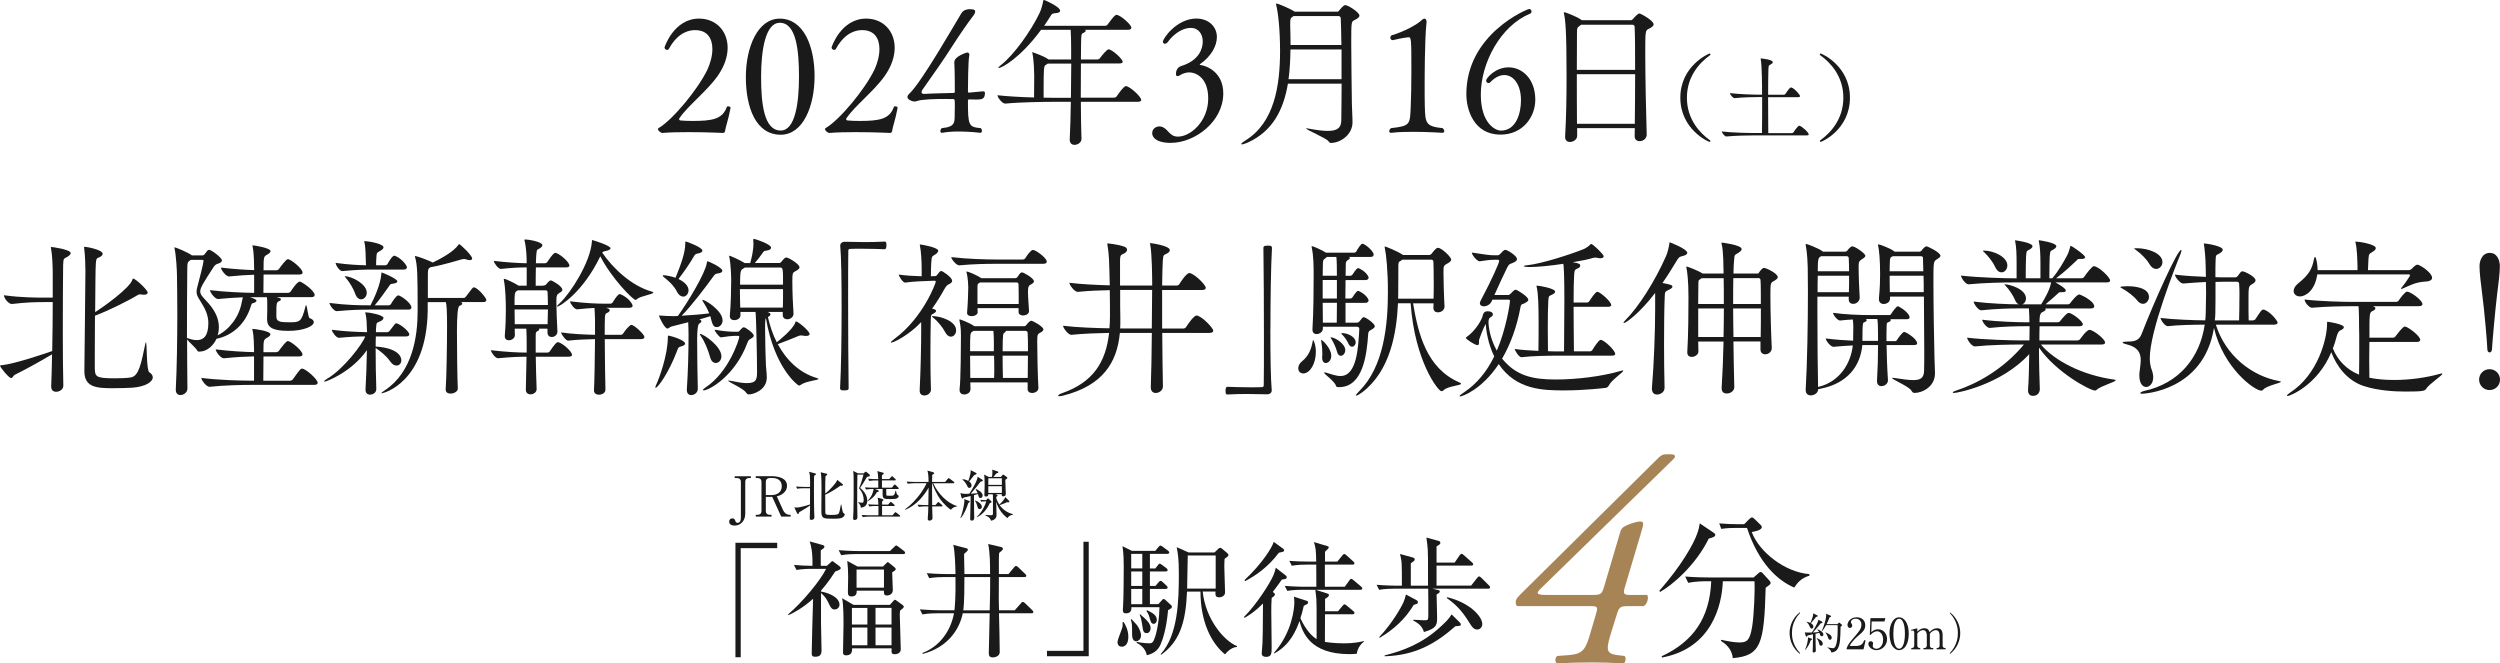 <?xml version="1.0" encoding="UTF-8"?>
<svg id="_レイヤー_2" data-name="レイヤー 2" xmlns="http://www.w3.org/2000/svg" viewBox="0 0 672.25 178.37">
  <defs>
    <style>
      .cls-1 {
        fill: #a78455;
      }

      .cls-2 {
        fill: #1a1a1a;
      }
    </style>
  </defs>
  <g id="design">
    <g>
      <g>
        <g>
          <g>
            <g>
              <path class="cls-2" d="m201.91,128.54h-.46c-.59,0-1.05.31-1.05,1.03v8.55c0,1.9-1.22,3.21-2.9,3.21-.77,0-1.43-.34-1.43-1.07,0-.34.21-.86.85-.86.45,0,.65.13.86.79.09.28.27.39.55.39.67,0,.89-.56.89-1.46v-9.54c0-.67-.42-1.03-1.05-1.03h-.61v-.49h4.35v.49Z"/>
              <path class="cls-2" d="m207.53,128.05c1.83,0,4.1.52,4.1,2.59,0,.68-.25,1.38-.98,1.99-.61.51-1.16.67-1.77.83l1.69,3.72c.34.74.94,1.25,1.78,1.25h.25v.48h-2.54l-2.41-5.31h-1.72v3.8c0,.65.42,1.03,1.06,1.03h.48v.48h-4.24v-.48h.46c.65,0,1.07-.37,1.07-1.03v-7.83c0-.64-.39-1.03-1.07-1.03h-.46v-.49h4.3Zm-1.59,5.07h1.59c1.38,0,2.69-.74,2.69-2.35,0-1.03-.55-2.23-2.5-2.23h-.73c-.64,0-1.06.36-1.06,1.03v3.55Z"/>
              <path class="cls-2" d="m213.57,136.43c.16.03.37.06.61.06.82,0,2.62-.51,3.63-.85,0-.56.01-3.24.01-4.35h-1.72c-.13,0-1.06,0-1.75.13l-.28-.59c1.03.09,2.15.1,2.27.1h1.49c.01-.67.01-2.48-.06-3.09-.04-.4-.15-.73-.22-.98l1.61.43c.15.04.25.1.25.18,0,.13-.06.25-.5.48-.04,1.17-.04,2.39-.04,3.97,0,1.89.01,3.76.06,5.63.01.4.06,1.06.06,1.46,0,.65-.46.79-.85.79s-.4-.21-.4-.45c0-.36.06-1.92.07-2.23,0-.25,0-.34.01-1.2-.42.31-1,.67-1.23.8-.57.34-1.5.89-1.68,1.01-.09.28-.16.48-.33.48-.13,0-.21-.12-.27-.25l-.73-1.52Zm12.66-.74c.07.33.31,1.86.46,2.13.06.09.21.22.39.34.04.03.07.07.07.16,0,.24-.25.64-.58.82-.43.24-.91.34-2.54.34-2.72,0-3.17-.01-3.17-2.13,0-.68.04-5.14.04-6.11,0-1.08,0-3.39-.21-4.25l1.52.37c.15.03.24.09.24.19,0,.13-.07.24-.48.49-.06,1.34-.06,1.59-.07,4.67,1.41-1.04,2.72-2.73,2.99-3.14.15-.24.18-.4.22-.56l1.43,1.14c.09.06.13.13.13.22,0,.22-.24.3-.7.24-1.1.82-2.91,1.92-4.07,2.42,0,2.65,0,3.46.03,4.71.01.58.12.73,1.63.73.49,0,1.65,0,1.92-.33.24-.31.39-1.08.64-2.47h.1Z"/>
              <path class="cls-2" d="m232.28,127.29l.24-.3c.06-.07.18-.15.25-.15.1,0,.16.04.28.13l.74.61s.12.12.12.24c0,.3-.25.33-.76.4-.09.15-.4.7-1.01,1.68-.07.12-.73,1.08-.86,1.29.67.59,1.93,1.72,1.93,3.45,0,1.62-1.23,1.81-1.72,1.89-.01-.43-.25-.98-.73-1.4l.03-.09c.16.03.91.15,1.01.15.27,0,.45-.15.45-.76,0-.95-.3-1.99-1.26-3.14.61-1.38.86-2.36,1.2-3.66h-1.63c-.06,1.31-.06,5.97-.06,7.52,0,.62.06,3.43.06,4,0,.52-.4.67-.73.67-.36,0-.43-.16-.43-.43,0-.3.07-1.62.09-1.89.06-2.07.06-5.72.06-7.01,0-1.95,0-3.03-.13-3.86l1.29.65h1.58Zm6.52,8.41l.49-.56c.1-.13.16-.18.24-.18.09,0,.22.13.27.16l.64.55c.07.06.15.13.15.24,0,.13-.12.15-.22.15h-3.18v2.5h2.81l.55-.65c.1-.12.15-.18.24-.18.07,0,.16.09.27.16l.85.64c.07.04.15.13.15.24,0,.13-.13.15-.24.15h-8.07c-.25,0-1.03,0-1.74.13l-.3-.58c.76.06,1.52.09,2.29.09h2.21v-2.5h-.71c-.25,0-1.03,0-1.75.13l-.3-.59c.76.07,1.53.1,2.29.1h.46c-.02-.71-.08-1.26-.18-1.89l1.25.37c.21.06.3.12.3.22,0,.13-.09.21-.37.43v.86h1.62Zm1.01-4.55l.55-.68c.09-.1.15-.18.24-.18.1,0,.24.13.27.16l.65.65c.06.06.15.15.15.24,0,.15-.12.16-.22.16h-3.14c0,.54,0,1.56.03,1.65.06.16.16.16,1.1.16.85,0,1.08,0,1.38-1.37h.1c.07.45.22,1.07.48,1.19.19.09.28.13.28.24,0,.16-.18.49-.5.64-.31.15-.7.19-1.71.19-1.74,0-2.14-.03-2.14-1.29v-1.41h-2.04l.67.25c.18.07.36.19.36.3,0,.16-.19.22-.55.3-.49,1.08-1.49,1.89-2.5,2.47l-.02-.09c.67-.71,1.41-1.59,1.65-3.23h-.28c-.25,0-1.03,0-1.75.13l-.28-.59c.76.07,1.52.1,2.27.1h1.31c0-.31-.01-1.66-.01-1.95h-.68c-.27,0-1.03,0-1.74.13l-.3-.59c1.08.09,2.02.1,2.27.1h.45c-.03-1.01-.06-1.44-.27-2.15l1.5.4c.12.03.24.09.24.22,0,.18-.15.28-.48.49v1.04h1.95l.54-.59c.09-.1.16-.18.24-.18.09,0,.21.1.25.15l.61.59c.08.07.15.15.15.22,0,.15-.13.16-.24.16h-3.49v1.95h2.66Z"/>
              <path class="cls-2" d="m245.84,129.95c-.37,0-1.08,0-1.75.13l-.3-.59c1.01.09,2.07.1,2.29.1h3.61c0-.49,0-2.14-.3-3.06l1.61.49c.13.04.21.09.21.19,0,.13-.07.24-.54.48,0,.1-.01,1.26-.03,1.9h3.51l.7-.83c.1-.13.18-.19.25-.19s.16.06.3.16l1.08.82c.1.07.15.16.15.24,0,.1-.08.16-.22.16h-5.45c1.16,2.68,3.85,5.48,6.41,6.11v.1c-.61.12-1.01.19-1.71.92-1.75-1.31-2.78-2.65-3.43-3.75-1.08-1.83-1.49-3.31-1.5-3.39h-.07c-.01.94-.03,1.58-.03,1.74,0,.65.03,3.54.03,4.13h.89l.52-.62c.1-.12.18-.18.25-.18s.16.06.27.15l.71.61c.1.09.15.16.15.24,0,.09-.09.16-.22.16h-2.57c.02.48.09,2.63.09,3.08,0,.68-.64.74-.79.74-.49,0-.49-.31-.49-.46,0-.45.09-1.14.1-1.59.04-.86.06-1.38.06-1.77h-.82c-.37,0-1.08,0-1.75.13l-.3-.59c.92.07,1.84.1,2.29.1h.58c.02-.67.07-4.28.07-4.68-.95,1.68-3.08,4.74-6.35,5.97l-.04-.09c3.52-2.6,5.47-6.11,5.83-7.07h-3.28Z"/>
              <path class="cls-2" d="m258.25,139.27c.83-2.04,1.08-4.37,1.08-4.56,0-.16-.02-.34-.04-.51l1.31.49c.06.03.16.07.16.19,0,.13-.04.16-.39.4-.31.95-.97,2.84-2.02,4.03l-.1-.04Zm5.92-10.27c.06.04.1.1.1.21,0,.18-.15.22-.62.33-.5.68-1.29,1.72-2.62,3.21.07-.01,1.08-.04,1.86-.12-.1-.25-.28-.62-.54-1.06l.07-.1c.8.34,1.81,1,1.81,1.77,0,.34-.21.67-.59.67s-.4-.12-.68-1.07c-.22.07-.48.15-1.06.31.02,2.05,0,3.11.03,4.37,0,.27.04,1.41.04,1.65,0,.22,0,.82-.67.82-.42,0-.42-.34-.42-.46,0-.68.12-5.17.13-6.15-.37.09-.85.21-1.9.42-.21.22-.22.25-.34.25-.1,0-.18-.1-.21-.21l-.31-1.26c.33.09.71.22,1.38.22.09,0,.89-.03,1.01-.04.98-1.46,2.24-3.67,2.23-4.58l1.28.83Zm-5.34-.15c.31.03.89.09,1.55.48,0-.01.74-1.96.64-2.91l1.43.74c.09.04.15.12.15.19,0,.15-.13.21-.65.42-.54.73-.73.95-1.35,1.69.19.15.65.49.65,1.06,0,.4-.27.68-.57.68-.37,0-.5-.31-.61-.54-.16-.39-.56-1.11-1.28-1.71l.04-.1Zm3.43,5.74c1,.36,1.75,1.06,1.75,1.66,0,.34-.19.64-.57.64-.42,0-.49-.24-.71-1.04-.12-.42-.3-.88-.57-1.17l.09-.09Zm2.3.25c-.37,0-.62.03-.74.06l-.21-.48c.55.04,1,.06,1.13.06h.46l.28-.34s.1-.12.19-.12c.06,0,.16.07.22.13l.59.56c.06.06.16.15.16.25,0,.12-.04.18-.49.34-.71,1.56-1.81,2.99-3.48,3.8l-.03-.09c1.72-1.65,2.29-3.33,2.57-4.19h-.67Zm3.09-1.95l.27.09c.1.03.33.12.33.27,0,.18-.27.33-.39.39,0,.55.58,1.62.86,2.04.85-.77,1.37-1.41,1.6-2.02l1.03,1.03s.07.12.07.19c0,.03-.02.19-.24.19-.04,0-.24-.01-.39-.03-.71.33-1.26.54-1.99.79.86,1.22,2.14,2.08,3.6,2.42v.12c-1.04.25-1.25.58-1.5.95-1.5-1.14-2.5-2.6-3.02-4.41,0,.55.09,2.97.09,3.46,0,.36,0,1.38-1.49,1.65-.16-.48-.33-.94-1.53-1.44v-.12c.25.03,1.25.09,1.44.09.59,0,.61-.12.61-.56v-4.01c0-.51,0-.82-.04-1.07h-1.19c.01.4-.24.61-.59.61-.33,0-.48-.12-.48-.39,0-.21.07-2.16.07-2.56,0-.79-.01-2.27-.13-2.96l1.2.64h.89c.06-.25.13-.7.13-1.23,0-.27-.01-.39-.07-.73l1.4.45c.12.04.25.1.25.25,0,.19-.15.24-.54.31-.3.4-.5.62-.8.95h2.02l.4-.46c.04-.06.18-.16.25-.16s.16.06.22.1l.7.52c.09.06.19.16.19.25,0,.13-.06.16-.55.52,0,.61.13,3.48.13,3.8,0,.45-.3.65-.7.65s-.4-.24-.39-.58h-1.75Zm-1.89-4.29v1.78h3.64v-1.78h-3.64Zm3.64,3.94v-1.8h-3.64v1.8h3.64Z"/>
            </g>
            <g>
              <path class="cls-2" d="m199.18,147.4v29.33h-1.42v-30.78h11.23v1.45h-9.81Z"/>
              <path class="cls-2" d="m222.35,152.14l.95-.85c.17-.17.41-.41.54-.41.1,0,.41.24.51.34l1.32.98c.17.14.41.34.41.57,0,.3-.37.51-1.49.91-.68,1.01-1.83,2.88-3.82,5.14v.24c2.44.44,4.97,1.69,4.97,3.55,0,.85-.78,1.29-1.29,1.29-.61,0-1.01-.34-1.45-1.32-.58-1.22-.98-2.06-2.23-3.11v7.92c0,.51.14,7.24.14,7.48,0,1.12-.37,1.73-1.73,1.73-.91,0-.91-.51-.91-.98,0-2.06.3-12.28.37-14.61-2.94,2.64-5.31,3.79-6.6,4.4l-.13-.2c3.89-3.25,8.9-9.4,10.22-12.25h-3.99c-.24,0-2.4,0-3.96.3l-.68-1.35c1.42.14,3.48.24,4.97.24.07-3.62-.34-5.34-.74-6.56l3.42.95c.17.03.54.17.54.47s-.3.54-.98.95c0,.57-.03,3.35,0,4.19h1.66Zm16.95-3.96l1.12-1.08c.13-.1.44-.44.54-.44.17,0,.41.2.64.37l1.42,1.08c.2.17.37.34.37.51,0,.34-.3.37-.54.37h-12.69c-.54,0-2.33,0-3.96.3l-.68-1.35c2.47.2,4.6.24,5.21.24h8.56Zm-.03,14.48l.95-1.05c.13-.17.3-.34.44-.34.1,0,.3.14.47.27l1.56,1.12c.17.14.34.3.34.51s-.3.51-1.01,1.05c-.03.27-.07.74-.07.98,0,1.22.27,8.02.27,9.4,0,.88-.78,1.32-1.62,1.32-.91,0-.91-.41-.85-1.59h-10.62c.07,1.18-.37,1.89-1.59,1.89-.85,0-.85-.51-.85-.81,0-1.18.13-6.36.13-7.41,0-1.93,0-5.38-.37-7.14l3.08,1.79h9.74Zm-1.83-10.32l.81-.81c.17-.17.34-.37.47-.37s.27.14.41.24l1.39,1.12c.17.14.34.34.34.54,0,.24-.3.47-.95.81,0,.78.17,4.13.17,4.8,0,.81-.58,1.45-1.59,1.45-.81,0-.81-.47-.81-1.29h-7.31c0,.54.03,1.56-1.42,1.56-.68,0-.95-.3-.95-1.18,0-.44.07-3.52.07-4.19,0-1.32-.1-3.04-.24-4.19l2.77,1.52h6.83Zm-8.36,11.13v4.47h4.16v-4.47h-4.16Zm0,5.28v4.77h4.16v-4.77h-4.16Zm1.25-15.6v4.87h7.37v-4.87h-7.37Zm9.4,14.78v-4.47h-4.3v4.47h4.3Zm0,5.58v-4.77h-4.3v4.77h4.3Z"/>
              <path class="cls-2" d="m266.23,154.37c0-2.71,0-5.55-.51-8.09l3.35.78c.37.1.61.2.61.54,0,.24-.34.58-1.01,1.08-.07,1.01-.07,1.15-.07,2.03v3.65h2.6l1.45-1.76c.14-.17.34-.41.54-.41.24,0,.44.17.61.34l1.83,1.76c.13.1.34.3.34.51,0,.34-.3.37-.54.37h-6.83c0,.95-.03,5.11-.03,5.95,0,.34.03,2,.07,2.98h4.23l1.62-1.83c.2-.24.3-.41.54-.41s.44.17.61.34l1.89,1.83c.13.1.34.34.34.54,0,.3-.3.34-.51.34h-8.73c.07,2.4.2,8.15.2,10.45,0,1.08-1.29,1.42-1.79,1.42-1.15,0-1.15-.68-1.15-1.25,0-.88.2-8.93.24-10.62h-7.24c-.88,4.36-4.09,9.2-10.79,10.93l-.03-.27c4.63-1.73,7.61-5.99,8.46-10.66h-4.5c-.61,0-2.33,0-3.99.3l-.68-1.35c2.1.17,4.2.24,5.21.24h4.09c.07-.68.37-3.59.27-8.93h-3.08c-.85,0-2.47.03-3.99.3l-.64-1.35c2.3.2,4.7.24,5.18.24h2.54c-.03-1.76-.17-6.46-.61-7.85l3.42.88c.2.07.51.1.51.44,0,.2-.2.37-.34.51-.2.2-.34.3-.68.61.07,4.03.1,4.47.1,5.41h6.9Zm-6.9.81c0,2.23,0,6.87-.3,8.93h7.1c.1-3.96.13-4.94.13-8.93h-6.93Z"/>
              <path class="cls-2" d="m281.53,176.46v-1.45h9.81v-29.33h1.42v30.78h-11.23Z"/>
              <path class="cls-2" d="m301.62,173.89c-.71,0-1.12-.51-1.12-1.25,0-.64,1.15-3.32,1.29-3.89.13-.58.1-1.05.07-1.45l.3-.03c.58.95,1.25,2.23,1.25,4.03,0,.91-.27,2.6-1.79,2.6Zm12.48-9.84c-.47,5.28-1.52,8.12-2.06,9.34-.78,1.69-2,2.37-3.65,2.81-.44-2.1-2.06-3.01-2.77-3.35l.07-.24c1.89.37,3.18.37,3.28.37.68,0,.95-.07,1.32-.88.98-2.2,1.49-6.6,1.49-8.83h-7.54c.03.54-.03,1.66-1.46,1.66-.68,0-.85-.34-.85-.91,0-.2.07-1.01.07-1.18.13-2.13.17-8.02.17-10.35,0-1.18,0-3.62-.34-5.62l2.54,1.25h6.29l.81-.98c.24-.27.41-.44.58-.44.2,0,.37.17.68.37l1.32.98c.24.17.37.41.37.54,0,.24-.3.34-.54.34h-4.67v3.92h1.46l.64-.81c.27-.34.37-.47.54-.47s.37.17.68.37l1.08.81c.17.14.37.3.37.54,0,.3-.3.37-.54.37h-4.23v3.89h1.49l.81-.95c.24-.27.37-.41.54-.41.2,0,.34.1.61.34l1.02.95c.2.17.3.41.3.54,0,.2-.2.34-.51.34h-4.26v4.09h2.27l.88-.98c.2-.24.37-.41.54-.41s.37.14.68.44l1.32,1.22c.13.14.24.27.24.44,0,.41-.78.78-1.01.88Zm-8.56,8.39c-1.12,0-1.12-1.42-1.12-2.13,0-2.1,0-2.81-.37-3.72l.2-.1c.24.27,1.45,1.49,1.62,1.79.81,1.25.95,2.13.95,2.6,0,.98-.74,1.56-1.29,1.56Zm1.62-23.51h-2.98v3.92h2.98v-3.92Zm0,4.74h-2.98v3.89h2.98v-3.89Zm0,4.7h-2.98v4.09h2.98v-4.09Zm1.18,11.87c-.88,0-.98-.57-1.25-2.5-.1-.74-.27-1.62-.64-2.47l.14-.1c1.79,1.56,2.81,2.47,2.81,3.79,0,.58-.34,1.29-1.05,1.29Zm1.89-2.5c-.68,0-.81-.54-1.18-1.89-.27-.88-.54-1.25-.78-1.56l.2-.2c1.59.74,2.6,1.45,2.6,2.57,0,.54-.3,1.08-.85,1.08Zm22.39,6.22c-1.62.1-2.81,1.52-3.21,2-3.79-3.08-6.6-8.9-6.6-16.88h-3.62c-.34,8.32-2,13.43-6.94,16.98l-.17-.14c4.74-5.14,4.91-14.58,4.91-21.62,0-4.19-.24-5.31-.58-7.17l3.21,1.42h6.97l.98-.95c.2-.2.37-.3.54-.3s.3.07.58.3l1.35,1.15c.2.17.3.34.3.54,0,.24-.64.71-1.05.98-.03.57-.07,1.22-.07,2.13,0,1.08.2,5.82.2,6.87s-1.05,1.35-1.59,1.35c-1.08,0-1.02-.74-.98-1.56h-3.45c.78,7.37,5.65,13.23,9.24,14.68l-.03.2Zm-5.72-24.59h-7.51c-.03,1.29-.17,7.51-.17,8.9h7.68v-8.9Z"/>
              <path class="cls-2" d="m334.51,165.9c3.25-3.21,6.97-9,7.92-11.23.27-.68.41-1.08.64-2l2.74,2.13c.13.1.2.27.2.44,0,.47-.54.47-1.32.61-.54.78-1.22,1.73-2.44,3.32.41.34.58.44.58.68,0,.2-.14.41-.88.95-.1,1.45-.1,2.77-.1,3.82,0,1.45.1,7.98.1,9.3,0,1.76,0,2.71-1.49,2.71-.61,0-1.18-.2-1.18-.95,0-.44.2-2.37.2-2.74.1-2.06.07-2.94.14-10.66-2.44,2.47-4.3,3.48-4.97,3.86l-.14-.24Zm.14-9.91c4.74-4.43,7.48-8.86,7.85-10.28l2.54,1.83c.07.07.27.24.27.41,0,.37-.13.41-1.42.68-2.94,3.92-6.19,6.09-9.07,7.65l-.17-.27Zm26.96,1.79l1.22-1.69c.27-.41.41-.44.51-.44.2,0,.34.14.64.37l2,1.69c.2.17.34.3.34.51,0,.34-.27.37-.51.37h-12.04l3.15,1.01c.2.07.44.17.44.41,0,.44-.81.91-1.05,1.01v3.35h3.48l1.22-1.45c.27-.3.34-.41.54-.41.17,0,.27.07.64.37l1.69,1.42c.17.14.34.27.34.51,0,.3-.27.37-.51.37h-7.41c0,.47-.03,7.27-.03,7.44.78.1,2.6.37,5.04.37,3.11,0,4.67-.44,5.45-.61l.03.14c-.54.44-1.66,1.35-1.96,3.28-.54.03-1.12.1-1.93.1-10.89,0-12.69-6.12-13.46-8.9-.85,2.33-2.44,6.39-6.8,8.73l-.1-.14c5.01-5.65,5.51-12.21,5.51-13.63,0-.78-.07-1.18-.13-1.52l3.45,1.12c.2.07.37.17.37.47,0,.17-.07.27-.17.37-.14.1-.85.44-.98.51-.34,1.59-.61,2.4-.91,3.32,1.49,3.32,3.32,5.01,4.36,5.62,0-8.9,0-9.47-.07-10.86-.03-.41-.24-2.06-.27-2.4h-3.55c-.85,0-2.47.03-3.99.3l-.68-1.35c2.33.2,4.74.24,5.21.24h3.28c0-2,0-4.13-.03-5.95h-2.61c-.61,0-2.33,0-3.96.3l-.68-1.32c2.1.17,4.19.2,5.21.2h2.03c-.07-3.25-.1-3.52-.61-5.24l3.52,1.05c.27.07.47.17.47.41s-.85.98-1.01,1.12v2.67h3.31l1.32-1.62c.2-.24.3-.41.54-.41s.34.1.61.34l1.79,1.62c.17.17.34.3.34.54,0,.3-.3.34-.51.34h-7.44v5.95h5.34Z"/>
              <path class="cls-2" d="m400.21,158.29h-15.09l1.18.27c.71.17.85.17.85.47,0,.27-.1.41-.85.81,0,.95.14,5.21.14,6.06,0,2.03,0,3.04-3.55,4.06-.37-1.42-1.39-2.37-2.88-3.11v-.2c.44,0,2.4.14,2.81.14,1.22,0,1.22-.03,1.25-1.25.03-1.59,0-5.45-.03-7.24h-9.2c-.85,0-2.47.03-3.99.3l-.68-1.35c2.3.2,4.7.24,5.21.24h1.59c0-5.99,0-6.63-.51-8.52l3.32.91c.51.14.64.27.64.57,0,.27-.1.37-1.05,1.01v6.02h4.63c0-7.61,0-8.46-.07-9.61-.03-.74-.13-1.52-.37-3.32l3.11.85c.37.1.64.2.64.57,0,.24,0,.37-1.02.95v4.36h4.87l1.32-1.93c.13-.17.34-.44.54-.44.17,0,.41.2.61.37l2.17,1.93c.2.2.34.3.34.51,0,.34-.27.37-.51.37h-9.34v5.38h9.3l1.59-2.03c.2-.27.41-.44.54-.44.17,0,.41.17.61.37l2.03,2.03c.24.24.34.37.34.51,0,.34-.27.37-.51.37Zm-19.21,4.09c-.14.07-.54.17-.85.27-2.27,3.79-5.41,6.66-9.17,8.86l-.13-.17c3.62-3.82,6.09-8.32,6.56-9.44.27-.61.44-1.22.64-2.03l2.64,1.39c.3.17.58.3.58.71,0,.17-.1.34-.27.41Zm10.35,6.02c-5.41,4.74-10.76,7.81-19.01,8.08l-.03-.24c5.04-1.25,10.18-3.21,15.02-7.68,1.12-1.01,2.3-2.13,3.01-3.35l2.06,2.03c.27.27.41.44.41.64,0,.41-.13.41-1.45.51Zm5.89.88c-.98,0-1.45-.74-2.1-1.79-2.13-3.48-3.86-5.07-6.12-6.7l.13-.2c6.06,1.45,9.44,5.18,9.44,7.24,0,.71-.54,1.45-1.35,1.45Z"/>
            </g>
            <g>
              <path class="cls-1" d="m437.79,162.99c-1.98,0-2.38.24-2.93,1.9l-1.51,4.84c-1.51,4.84-1.59,6.03,1.51,6.42l1.98.24c.48.4.32,1.74-.24,1.98-3.17-.16-6.1-.24-8.56-.24-2.85,0-6.1.08-9.36.24-.63-.24-.55-1.67.08-1.98l3.17-.24c3.96-.32,4.52-1.74,5.87-6.42l1.35-4.6c.63-2.06.4-2.14-1.67-2.14h-19.11c-.71,0-.79-.4-.79-1.19s.71-1.43,2.3-3.01l36-35.6c.63-.63,1.19-1.03,1.98-1.03h1.51c.79,0,1.03.24,1.03.63,0,.24-.32.56-.63.87l-35.68,34.81c-1.35,1.35-.32,1.51,1.9,1.51h12.45c1.9,0,2.3-.24,2.85-2.06l4.36-14.75c.16-.55.4-1.19,1.11-1.59,1.03-.55,3.09-1.35,4.36-1.35,1.03,0,.79.87.32,2.46l-4.52,15.22c-.48,1.51-.32,2.06,1.03,2.06h4.99c.48.95-.08,2.54-.95,3.01h-4.2Z"/>
              <path class="cls-2" d="m459.48,144.83c-3.5,7.17-9.87,12.57-13.08,14.34l-.21-.3c5.91-6.71,9.24-12.61,10.21-15.44.38-1.05.55-1.9.67-2.7l3.63,2.45c.21.13.55.38.55.68,0,.51-1.1.8-1.77.97Zm15.31,13.21c-.42,15.19-1.27,18.27-8.86,18.94-.17-2.66-2.24-4.05-3.16-4.64l.04-.3c1.77.38,3.59.72,4.89.72,2.03,0,2.83-.46,3.46-4.3.51-3.12.76-10.17.63-12.15h-8.52c-.25,6.62-3.08,18.06-16.37,20.5l-.08-.34c8.56-3.97,12.91-10.34,13.33-20.17h-1.22c-1.05,0-3.08.04-4.98.42l-.8-1.69c2.62.21,5.19.25,6.46.25h11.94l1.14-1.01c.25-.25.51-.46.76-.46.21,0,.42.21.59.38l1.69,1.86c.21.21.38.46.38.67,0,.38-.13.46-1.31,1.31Zm7.68-.04c-4.51-1.94-9.53-6.5-12.7-16.03h-3.38c-2.11,0-2.95.17-3.54.25l-.55-1.48c1.9.17,3.75.21,4.6.21h2.11l1.35-1.35c.38-.38.55-.46.76-.46.25,0,.42.21.72.46l1.56,1.52c.25.21.34.38.34.63,0,.84-1.94,1.18-2.7,1.31,2.03,5.44,9.03,10.84,15.48,11.31l.04.42c-2.36.72-3.33,2.07-4.09,3.21Z"/>
            </g>
          </g>
          <g>
            <path class="cls-2" d="m483.95,175.81c-1.8-1.44-2.73-3.51-2.73-5.58s.93-4.14,2.73-5.58l.1.16c-2.14,2.27-2.19,4.57-2.19,5.41s.05,3.15,2.19,5.41l-.1.16Z"/>
            <path class="cls-2" d="m489.92,167.17c.09.05.15.12.15.21,0,.1-.13.17-.48.24-.15.18-.47.56-.97,1.18-.44.53-.82.96-1.13,1.28.06,0,1.03-.05,1.64-.13-.05-.08-.18-.35-.47-.66l.06-.07c.9.35,1.59.86,1.59,1.39,0,.22-.13.47-.44.47-.28,0-.39-.14-.5-.53-.01-.03-.06-.2-.13-.37l-1.05.23c0,.5.04,2.86.04,3.08.01.23.05,1.27.05,1.47,0,.3-.26.5-.55.5-.24,0-.31-.15-.31-.35,0-.18.05-.94.05-1.11.01-.37.02-1.5.04-3.44-.73.16-1.3.29-1.45.32-.07.12-.18.33-.29.33-.12,0-.18-.14-.21-.21l-.25-.98c.2.05.53.08.82.08.36,0,.89-.01,1.07-.02.78-1.06,1.49-2.52,1.65-2.98.05-.12.07-.32.07-.46l1.03.52Zm-4.55,7.58c.5-1.12.83-2.58.81-3.36l.94.35c.08.03.16.1.16.16,0,.08-.07.14-.37.25-.37,1.07-.7,1.72-1.49,2.64l-.06-.03Zm.44-7.57c.32.08.7.18.99.32.32-.65.83-1.9.76-2.58l1.09.54c.09.05.14.12.14.17,0,.17-.17.21-.44.25-.54.69-.62.79-1.41,1.69.33.21.68.52.68.91,0,.27-.17.55-.47.55-.27,0-.33-.14-.59-.7-.26-.6-.53-.85-.77-1.09v-.07Zm2.72,4.39c.47.21,1.62.73,1.62,1.51,0,.37-.26.56-.51.56-.31,0-.37-.23-.52-.76-.16-.6-.38-.93-.63-1.27l.04-.05Zm5.51-3.72l.35-.32c.06-.06.13-.13.16-.13.05,0,.13.07.16.1l.55.47c.06.05.1.12.1.17,0,.08-.22.24-.43.39-.07,3.19-.09,4.62-.7,5.79-.43.82-1.15,1.12-1.79,1.13-.09-.54-.45-.9-1.05-1.3v-.07c.54.1,1.24.23,1.54.23,1.16,0,1.22-3.8,1.22-4.99,0-.2-.01-1.01-.01-1.21h-3.11c-.56,1.07-.96,1.46-1.13,1.65l-.07-.05c.85-1.69,1.24-3.64,1.24-4.24,0-.12-.03-.33-.06-.44l1.25.53c.06.02.13.08.13.16,0,.12-.17.2-.45.32-.13.37-.33.94-.76,1.79h2.84Zm-3.14,2.2c1.09.45,1.64.82,1.64,1.44,0,.28-.14.54-.46.54-.3,0-.39-.13-.64-.92-.09-.3-.31-.69-.58-.99l.05-.07Z"/>
            <path class="cls-2" d="m501.1,174.61h-4.53v-.31c.23-.73.77-1.53,1.69-2.58,1.69-1.96,2.27-2.62,2.27-3.77,0-.86-.55-1.58-1.53-1.58-.81,0-1.29.48-1.29.9,0,.03,0,.18.12.36.15.23.24.36.24.58,0,.35-.28.65-.62.65-.4,0-.66-.38-.66-.81,0-.84.82-2.06,2.48-2.06,1.43,0,2.3.9,2.3,2.14,0,1.16-.67,1.8-1.71,2.68-.39.32-1.91,1.62-2.49,2.89h1.59c1.61,0,1.99-.62,2.34-1.58l.35.13-.55,2.36Z"/>
            <path class="cls-2" d="m503.29,167.11l-.1,2.9c.5-.44.93-.79,1.79-.79,1.66,0,2.45,1.37,2.45,2.64,0,1.67-1.33,2.97-2.85,2.97-1.31,0-2.18-.98-2.18-1.69,0-.44.28-.71.67-.71.35,0,.6.23.6.6,0,.12-.01.16-.06.35-.02.09-.03.25-.03.32,0,.5.52.75.98.75.93,0,1.81-.89,1.81-2.43,0-1.46-.77-2.27-1.61-2.27-.46,0-1.16.25-1.8,1l-.17-.09.17-4.45h4.01l-.23.91h-3.44Z"/>
            <path class="cls-2" d="m510.67,174.83c-.79,0-1.46-.55-1.89-1.24-.48-.79-.7-2.21-.7-3.28,0-2.45,1.05-4.32,2.59-4.32,1.19,0,2.59,1.28,2.59,4.42,0,2.82-1.19,4.42-2.59,4.42Zm-1.29-6.92c-.16.58-.26,1.54-.26,2.5,0,2.57.61,4.03,1.55,4.03.79,0,1.15-1.06,1.28-1.5.16-.59.28-1.57.28-2.53,0-2.63-.63-4.03-1.56-4.03-.82,0-1.17,1.13-1.29,1.53Z"/>
            <path class="cls-2" d="m515.56,168.94v.91c.31-.31.91-.91,1.9-.91,1.08,0,1.29.7,1.38,1.04.39-.38,1.02-1.04,2.06-1.04s1.47.61,1.47,1.89v2.72c0,.44.23.69.58.69h.22v.37h-2.41v-.37h.21c.4,0,.59-.31.59-.69v-2.65c0-.32-.06-1.46-1.01-1.46-.32,0-1.05.18-1.62,1,0,.09.01.18.01.39v2.72c0,.48.26.69.58.69h.33v.37h-2.64v-.37h.33c.31,0,.58-.22.58-.69v-2.65c0-.24-.02-1.46-1-1.46-.28,0-1.01.15-1.56.91v3.2c0,.48.28.69.58.69h.21v.37h-2.4v-.37h.21c.35,0,.58-.24.58-.69v-3.47c0-.36-.2-.54-.47-.54-.13,0-.24.01-.35.05l-.05-.22,1.69-.43Z"/>
            <path class="cls-2" d="m524.38,175.81l-.1-.16c2.14-2.27,2.19-4.57,2.19-5.41s-.05-3.15-2.19-5.41l.1-.16c1.8,1.44,2.73,3.51,2.73,5.58s-.93,4.14-2.73,5.58Z"/>
          </g>
        </g>
        <g>
          <path class="cls-2" d="m16.98,71.21c-.05,2.9-.09,10.95-.09,18.63,0,5.34.05,10.54.14,13.8v.05c0,1.24-1.29,1.66-1.93,1.66-.74,0-1.33-.41-1.33-1.38v-.14c.09-2.35.18-5.34.23-8.56-3.45,2.07-6.99,4-9.94,5.47-.51.23-.64.92-1.06.92-.64,0-2.99-2.94-2.99-3.31,0-.09.14-.09.41-.14,3.59-.37,11.69-3.13,13.62-3.82.09-4.42.14-9.2.14-13.16h-1.98c-2.53,0-5.11.05-8.97.51h-.09c-.83,0-2.07-1.56-2.07-2.3v-.05c4.6.64,8.69.64,11.32.64h1.79v-6.76c0-1.75-.14-4.92-.46-6.49-.05-.18-.05-.28-.05-.32s0-.05.05-.05c.46,0,5.29.69,5.29,1.66,0,.32-.32.6-.78.92-1.01.64-1.2.28-1.24,2.21Zm24.11,30.23c0,1.2-1.84,2.53-5.52,2.81-1.15.09-3.5.14-5.43.14-4.28,0-7.45-.32-7.45-4.55v-.32c.09-5.34.23-22.63.28-26.68,0-1.56-.09-4.19-.32-5.98,0-.14-.05-.28-.05-.32,0-.14.05-.18.18-.18.46,0,4.83.78,4.83,1.89,0,.32-.28.64-.87.92-.6.28-.87.14-.97,1.66-.09,1.01-.14,6.95-.18,13.11,2.16-1.38,9.43-6.53,10.03-8.79.05-.18.05-.23.18-.23.69,0,3.91,3.08,3.91,3.73,0,.37-.28.6-.97.6-.18,0-.41,0-.64-.05-.18,0-.32-.05-.46-.05-.18,0-.37.05-.6.18-2.71,1.66-7.96,4.23-11.5,5.57-.05,6.16-.05,12.33-.05,13.89.05,2.44.09,2.94,5.29,2.94,1.56,0,3.31-.05,4.37-.23,2.25-.32,2.85-4,3.91-8.97.09-.37.14-.51.18-.51.32,0,.09,7.59.92,8.1.6.37.92.83.92,1.33Z"/>
          <path class="cls-2" d="m84.6,79.35c0,.28-.18.55-.87.55h-9.38c.87.23,1.2.32,1.2.6,0,.14-.14.32-.46.46-.78.32-.78.64-.78,4.09,0,1.43.92,1.61,3.36,1.61,2.94,0,3.4,0,4.46-4.23.05-.23.14-.37.18-.37.28,0,.51,3.36.97,3.5.64.18,1.1.6,1.1,1.06,0,1.1-2.67,2.35-6.9,2.35-4.55,0-5.66-1.15-5.66-3.17v-.32c.05-1.01.05-2.71.05-3.5,0-.6,0-1.52-.09-2.02v-.05h-4.55c.14.05,1.75.55,1.75.92,0,.23-.28.46-.64.6-.46.14-.6,0-.83.74-1.56,5.29-5.38,8.14-9.29,8.93-.87,1.89-2.58,3.45-4.6,3.45-.32,0-.51-.09-.64-.37-.37-.69-2.12-2.16-2.67-2.9,0,4.51.05,9.02.09,13.2,0,1.06-1.01,1.75-1.89,1.75-.64,0-1.24-.41-1.24-1.43v-.14c.28-5.38.41-13.3.41-20.33,0-3.82-.05-7.41-.09-10.17,0-1.29-.23-5.47-.64-7.27-.05-.14-.05-.23-.05-.28q0-.09.05-.09c.37,0,3.5,1.33,4.55,2.07l.09.09h2.81c.18,0,.37-.05.55-.23.28-.28.69-.97.87-1.1.14-.09.28-.18.41-.18.6,0,3.45,2.12,3.45,2.85,0,.37-.41.69-1.01.87-.32.09-.74.18-1.2.87-2.9,4.46-3.63,5.66-3.63,6.62,0,.64.37,1.15,1.06,1.89,1.56,1.7,3.96,4.09,3.96,7.82,0,.23-.05.46-.05.69-.05.46-.14.92-.28,1.38,3.04-1.47,5.8-4.88,6.49-8.97.05-.32.23-.87.28-1.24-2.02.05-4.28.23-6.62.46h-.05c-.83,0-2.16-1.79-2.16-2.39,4.05.51,9.06.69,11.87.74v-4.88c-1.84.05-3.91.18-6.72.46h-.05c-.83,0-2.16-1.79-2.16-2.39,3.31.41,6.49.6,8.93.69v-.32c-.05-1.2,0-4.14-.41-5.98-.05-.14-.05-.23-.05-.28s.05-.09.09-.09c.28,0,4.78.69,4.78,1.56,0,.32-.41.69-1.01,1.01-.83.46-.87.64-.87,4.14h3.45c.28,0,.6-.18.74-.41.6-.83,1.89-2.58,2.35-2.58.83,0,3.96,2.58,3.96,3.59,0,.28-.18.55-.92.55h-9.57c0,1.15-.05,2.62-.05,4.92h6.62c.28,0,.6-.18.74-.41.05-.09,1.7-2.62,2.39-2.62.6,0,4.05,2.44,4.05,3.63Zm-28.57,7.59c0-2.44-1.06-4.23-2.21-6.07-.64-1.01-.97-1.61-.97-2.39,0-.46.09-1.01.32-1.75.23-.83,1.56-5.98,1.56-6.53,0-.18-.09-.32-.32-.32h-3.08l-.28.18c-.55.41-.69.46-.69,2.25-.05,5.47-.09,12.01-.09,18.59.05,0,.14,0,.23.05.87.32,1.7.51,2.44.51,1.75,0,3.08-1.1,3.08-4.51Zm29.4,15.96c0,.32-.23.6-.97.6h-17.25c-2.39,0-6.85.09-10.86.51h-.05c-.83,0-2.16-1.79-2.16-2.39,4.55.6,10.81.74,13.29.74h.88v-6.53c-2.16.05-4.83.18-8.1.51h-.05c-.83,0-2.16-1.79-2.16-2.39,3.73.46,7.64.69,10.31.74v-.64c-.05-1.1,0-3.54-.41-5.29-.05-.09-.05-.18-.05-.23s.05-.09.09-.09c.37,0,4.78.51,4.78,1.47,0,.32-.41.64-1.01.97-.87.46-.87.87-.87,3.82h3.45c.28,0,.6-.18.74-.41.6-.83,1.89-2.58,2.35-2.58.83,0,3.96,2.58,3.96,3.59,0,.28-.18.55-.92.55h-9.57c0,1.61-.05,3.63-.05,6.53h7.18c.28,0,.64-.18.78-.41,1.93-2.71,2.12-2.85,2.48-2.85.92,0,4.19,2.85,4.19,3.82Z"/>
          <path class="cls-2" d="m110.08,89.93c0,.28-.28.55-1.01.55h-8c-.05.83-.05,1.75-.05,2.71h.09c5.75.41,6.81,2.58,6.81,3.68,0,.83-.55,1.43-1.29,1.43-.55,0-1.1-.28-1.66-1.06-1.24-1.75-2.67-2.76-3.96-3.68,0,3.54.05,7.68.18,11v.09c0,.83-.78,1.47-1.7,1.47-.64,0-1.2-.41-1.2-1.29v-.14c.18-3.13.32-7.13.37-10.54-4.05,5.84-10.86,8.46-11.32,8.46-.14,0-.18,0-.18-.09s.23-.32.74-.64c4.42-2.53,9.57-9.34,10.31-11.41-2.02,0-4.14.09-7.04.37h-.05c-.74,0-1.89-1.66-1.89-2.16,3.63.46,6.95.6,9.48.64,0-.32-.05-.6-.05-.87-.05-1.33-.05-2.85-.37-4.09-.05-.14-.09-.23-.09-.28,0-.09.05-.09.18-.09.87,0,4.74.69,4.74,1.52,0,.28-.28.6-.74.83-1.01.51-1.15.18-1.24,1.7-.05.41-.05.83-.05,1.29h3.08c.14,0,.51-.18.64-.41,1.43-1.93,1.52-1.98,1.75-1.98.09,0,.18.05.28.05,1.29.51,3.22,2.21,3.22,2.94Zm.55-7.27c0,.32-.18.6-.87.6h-10.54c-2.44,0-4.69.05-8.65.41h-.05c-.78,0-1.93-1.7-1.93-2.21,4.6.6,8.23.64,10.76.64h.28c1.06-2.02,2.67-5.61,2.9-8.37.05-.32,0-.46.09-.46.23,0,4.23,1.7,4.23,2.39,0,.28-.41.55-1.29.64-.64.05-.64.23-.97.69-.87,1.2-2.25,3.22-3.82,5.11h3.82c.14,0,.41-.14.55-.37.23-.41,1.38-2.3,1.93-2.3.69,0,3.54,2.07,3.54,3.22Zm-1.2-10.81c0,.32-.23.64-.92.64h-8.33c-2.35,0-4.32.05-8.1.41h-.05c-.78,0-1.79-1.7-1.79-2.21,3.31.46,6.03.6,8.19.64,0-.23-.05-.46-.05-.69-.05-1.66-.05-4.05-.37-5.38-.05-.18-.09-.28-.09-.32s.05-.09.09-.09c1.1,0,5.11.69,5.11,1.66,0,.32-.32.64-.83.92-1.1.64-.97.46-1.1,2.02-.05.55-.05,1.29-.05,1.89h2.53c.09,0,.41-.14.55-.37.05-.14,1.2-2.21,1.79-2.21.14,0,.23,0,.28.05,1.89.83,3.13,2.62,3.13,3.04Zm-10.81,6.85c0,1.06-.74,1.79-1.52,1.79-.6,0-1.24-.46-1.61-1.56-.37-1.15-1.52-3.08-2.44-4.14-.23-.28-.37-.41-.37-.51h.05c1.84,0,5.89,2.07,5.89,4.42Zm32.16,1.98c0,.28-.18.55-.87.55h-5.89c.18.14.28.28.28.41,0,.23-.32.46-.74.6q-.69.18-.69,7.04c0,4.97.09,11.73.23,15.23,0,.69-.92,1.33-1.93,1.33-.74,0-1.33-.32-1.33-1.1v-.09c.23-2.99.37-12.15.37-17.11,0-4.23-.14-5.57-.32-6.3h-4.88v2.25c-.28,19.46-11.96,22.27-12.38,22.27-.05,0-.09,0-.09-.05,0-.09.28-.32.97-.78,7.5-4.97,8.79-14.63,8.79-21.21v-.37c0-9.29-.05-12.05-.69-14.22-.05-.09-.05-.18-.05-.23s.05-.05.09-.05c.46,0,3.36,1.06,4.55,1.66l.18.09c1.98-.97,5.52-2.81,6.9-4.78.09-.09.14-.18.18-.18.28,0,3.5,3.04,3.5,3.86,0,.28-.23.46-.64.46-.23,0-.55-.09-.92-.18-.23-.09-.46-.14-.69-.14-.14,0-.32.05-.51.09-.87.23-5.2,1.56-8.14,2.07h-.14c-.87.41-.87.46-.87,2.94v5.38h9.66c.28,0,.46-.23.64-.46,1.61-2.16,1.79-2.39,2.07-2.39.97,0,3.36,2.81,3.36,3.4Z"/>
          <path class="cls-2" d="m153.83,95.41c0,.28-.23.51-.97.51h-8.79c.05,2.58.09,5.34.23,8.69v.05c0,.83-.87,1.38-1.66,1.38-.64,0-1.24-.37-1.24-1.24v-.05l.18-8.83c-2.12,0-4.19.09-7.64.41h-.05c-.74,0-1.89-1.66-1.89-2.16,3.91.46,7.22.64,9.62.64v-2.53c0-.51,0-2.53-.09-3.91h-3.13c0,.64.05,1.24.05,1.75,0,.83-.87,1.38-1.61,1.38-.6,0-1.1-.32-1.1-1.1v-.14c.23-2.85.28-4.97.28-6.72,0-2.58-.09-5.89-.51-8.1-.05-.14-.05-.23-.05-.32s.05-.14.14-.14c.46,0,3.22,1.38,3.77,1.79l.05.05h2.21v-4.92c-1.89,0-3.86.09-6.9.41h-.05c-.74,0-1.89-1.66-1.89-2.16,3.5.41,6.53.6,8.83.64v-.32c0-1.24-.09-3.82-.55-5.7-.05-.09-.05-.18-.05-.23,0-.14.05-.14.18-.14,1.2,0,4.65.69,4.65,1.52,0,.37-.41.74-1.06,1.06-.51.23-.55.23-.69,3.82h2.48c.14,0,.46-.14.6-.37,1.24-1.89,1.84-2.44,2.12-2.44.09,0,.18.05.28.05,1.38.51,3.54,2.53,3.54,3.36,0,.28-.23.51-.97.51h-8.05c-.05,1.75-.05,3.59-.05,4.92h1.84c.23,0,.87-.14,1.01-.37.14-.23.78-1.06,1.24-1.06.28,0,3.08,1.52,3.08,2.53,0,.41-.46.64-.78.83-.74.46-.83.74-.83,2.48,0,1.89.14,5.11.28,7.82v.09c0,.92-.78,1.47-1.52,1.47-.6,0-1.15-.37-1.15-1.24v-1.01h-2.35c.09.05.14.14.14.23s-.09.23-.32.37c-.51.28-.64.23-.64,1.29v4.55h3.22c.14,0,.46-.14.6-.37,1.24-1.89,1.84-2.44,2.12-2.44.09,0,.18.05.28.05,1.38.51,3.54,2.53,3.54,3.36Zm-6.58-16.88c0-.14-.14-.46-.51-.46h-7.5l-.28.18c-.6.37-.6.78-.6,3.77h8.97c0-1.29-.05-2.44-.09-3.5Zm-8.88,4.69c0,1.24.05,2.67.05,3.96h8.83c0-1.43.09-2.76.09-3.96h-8.97Zm37.31-4.55c0,.46-3.4.92-4.32,1.7-.18.18-.32.28-.46.28-.69,0-6.44-5.8-9.48-11.73-4.74,9.84-11,13.53-11.55,13.53-.05,0-.09-.05-.09-.05,0-.14.23-.41.78-.92,2.9-2.71,8.19-10.95,8.6-16.47.05-.32,0-.46.09-.46.14,0,4.92,1.47,4.92,2.21,0,.32-.55.64-1.56.78-.28.05-.51.18-.69.37,2.99,4.37,7.96,8.97,13.3,10.49.32.09.46.18.46.28Zm-2.39,11.92c0,.28-.18.6-.87.6h-9.8c0,4.83.14,11.18.18,13.57v.05c0,.83-.92,1.33-1.75,1.33-.69,0-1.33-.37-1.33-1.15v-.09c.14-2.21.23-8.88.28-13.71-2.07.05-5.01.14-7.22.41h-.05c-.55,0-1.84-1.7-1.84-2.21,2.67.41,6.62.6,9.11.64v-4.05c-.05-1.1-.05-2.21-.14-3.17-1.2.05-2.58.14-4.65.37h-.05c-.74,0-1.89-1.66-1.89-2.16,4.09.51,7.04.64,9.34.64h1.61c.14,0,.41-.14.55-.37.05-.09,1.29-2.21,1.89-2.21.09,0,.18,0,.23.05,2.3,1.01,3.22,2.71,3.22,3.08,0,.28-.18.55-.87.55h-6.3l.41.14c.46.14.6.32.6.51,0,.28-.28.55-.51.64-.64.32-.69.23-.78,1.43-.05.69-.05,2.39-.05,4.55h4.42c.14,0,.41-.14.55-.37.6-1.01,1.84-2.3,2.16-2.3.87,0,3.54,2.62,3.54,3.22Z"/>
          <path class="cls-2" d="m184.23,92.37c0,.32-.32.6-1.1.78-.69.14-.78.41-1.01,1.06-2.48,6.53-5.34,10.08-5.8,10.08-.05,0-.09-.05-.09-.14,0-.14.05-.32.18-.6.87-1.84,3.17-8.14,3.17-12.84,0-.46.09-.46.09-.46.6,0,4.55,1.2,4.55,2.12Zm10.08-6.3c0,1.15-.78,1.89-1.52,1.89-1.01,0-1.2-.6-1.79-2.94-.78.28-1.84.55-2.94.87.37.14.55.32.55.51s-.18.37-.55.6q-.6.28-.6,4.42c0,3.73.09,9.34.18,13.11v.05c0,.97-.92,1.66-1.75,1.66-.64,0-1.2-.41-1.2-1.33v-.18c.32-4.88.46-9.84.46-14.72,0-1.15-.05-2.39-.09-3.36l-4.51,1.15c-.46.14-.74.55-1.1.55-.69,0-2.21-2.99-2.21-3.45,0-.05,0-.09.09-.09s.18.05.32.05c1.06.09,2.3.14,3.17.14h.78l.69-.05c2.58-3.54,7.36-11.46,7.77-14.22.05-.37.09-.46.18-.46.41,0,4,1.7,4,2.53,0,.37-.37.64-1.29.74-.46.05-.74.23-1.06.69-2.3,3.17-5.84,7.87-8.6,10.67,2.53-.14,5.38-.37,7.41-.64-.46-1.2-1.06-2.21-1.56-2.99-.18-.28-.28-.46-.28-.55,0-.05.05-.09.09-.09.69,0,5.34,2.9,5.34,5.47Zm-5.43-18.68c0,.32-.37.64-1.24.78-.55.09-.74.23-1.01.69-.97,1.75-2.85,4.46-4.19,6.16,2.58,1.24,2.71,2.62,2.71,3.04,0,.97-.69,1.7-1.43,1.7-.55,0-1.2-.37-1.66-1.29-.97-1.84-2.35-2.99-3.45-3.86-.32-.23-.41-.41-.41-.51,0-.05.09-.09.23-.09.74,0,2.39.37,3.22.69,1.56-3.86,2.62-6.81,2.62-9.25,0-.37,0-.51.14-.51.18,0,4.46,1.56,4.46,2.44Zm5.11,28.43c0,1.06-.74,1.79-1.52,1.79-.6,0-1.24-.46-1.52-1.56-.55-1.98-1.47-4.23-2.48-5.66-.18-.28-.28-.46-.28-.55,0,0,0-.05.05-.05.92,0,5.75,3.31,5.75,6.03Zm8.7-5.57c0,.41-.51.64-.78.83-.32.18-.64.28-.92,1.06-3.31,9.02-10.4,12.84-11.78,12.84-.14,0-.18-.05-.18-.09,0-.14.18-.37.6-.64,6.44-4.19,9.16-13.11,9.16-13.66,0-.18-.09-.28-.28-.28h-.97c-.6,0-1.98.14-3.68.41-.46,0-1.7-1.66-1.7-2.07,2.16.41,4.05.55,5.15.55h1.15c.18,0,.37-.18.51-.37.18-.23.74-.83,1.01-.83.51,0,2.71,1.61,2.71,2.25Zm17.39,11.64c0,.37-3.36.55-4.78,1.61-.18.14-.32.18-.46.18-.28,0-6.62-4.69-8.88-18.13-.23.28-.23,1.47-.23,2.71,0,2.85.14,8.46.23,10.03.05.78.23,2.16.23,3.13v.09c0,3.4-3.63,4.55-4.83,4.55-.37,0-.51-.18-.78-.55-.69-1.06-4.78-2.81-4.78-3.13,0-.05.05-.05.14-.05.14,0,.32.05.64.09,1.75.37,3.17.6,4.28.6,2.67,0,2.71-1.2,2.71-3.22,0-3.45-.23-14.95-.41-15.92h-4.05v.92c0,.78-.83,1.29-1.66,1.29-.64,0-1.2-.32-1.2-1.1v-.14c.28-2.71.37-7.73.37-9.57,0-.55-.09-4.37-.51-6.16-.05-.14-.05-.23-.05-.28s0-.09.05-.09c.23,0,2.9,1.2,4.05,1.93l.05.05h1.52c.32-1.1.87-3.27.87-5.2,0-.37-.05-.74-.05-1.01,0-.23.05-.28.14-.28.41,0,4.65,1.43,4.65,2.35,0,.41-.46.74-1.43.83-.51.05-.64.32-.87.64-.69.97-1.38,1.89-2.07,2.67h6.49c.23,0,.41-.05.6-.28.87-1.06,1.06-1.2,1.43-1.2.55,0,3.5,1.75,3.5,2.62,0,.46-.6.78-1.1,1.06-.74.37-.83.51-.83,2.71,0,2.67.18,6.99.32,8.7v.05c0,.78-.78,1.47-1.7,1.47-.6,0-1.2-.37-1.2-1.15v-.83h-4.14s.09.05.14.05c.46.14.69.37.69.6,0,.28-.23.51-.64.69h-.05c.55,2.35,1.29,4.69,2.39,6.81.41-.32,4.42-3.45,5.01-5.38.05-.14.09-.23.14-.23.55,0,3.68,2.58,3.68,3.4,0,.32-.32.51-.92.51-.18,0-.41,0-.69-.05-.23-.05-.46-.09-.64-.09-.23,0-.46.05-.69.14-1.47.6-3.91,1.61-5.61,2.21,2.3,4.28,5.8,7.73,10.49,9.11.32.09.46.18.46.23Zm-21.12-24.15c0,1.66.05,3.27.09,4.97h11.46c.05-1.52.05-3.31.05-4.97h-11.59Zm10.86-5.8h-9.52l-.78.51c-.51.28-.51,2.12-.51,4.09h11.55c0-4.14,0-4.6-.74-4.6Z"/>
          <path class="cls-2" d="m237.87,67.02c-1.2-.05-3.87-.14-6.35-.14-1.01,0-2.02,0-2.9.05-.41,0-.51.18-.51.6-.05,2.44-.05,7.36-.05,13.02,0,8.01.05,17.53.14,23.74,0,.41-.05.69-1.15.69-.74,0-1.15-.05-1.15-.64.28-5.01.41-13.76.41-21.76,0-7.04-.09-13.53-.37-16.47v-.09c0-.6.55-1.01,1.15-1.01,2.3.05,4,.09,5.66.09s3.22-.05,5.15-.14c.09,0,.32.05.37.23.09.18.09.46.09.78,0,.23,0,1.06-.51,1.06Z"/>
          <path class="cls-2" d="m256.04,75.49c0,.51-.55.78-.92.97-.41.18-.64.37-1.2,1.33-.92,1.66-2.02,3.45-3.27,5.2.6.14,1.06.28,1.06.64,0,.23-.32.46-.6.64-.74.41-.78.23-.83,1.79-.05,2.48-.09,5.98-.09,9.61,0,3.13.05,6.35.14,9.11v.05c0,.69-.74,1.52-1.79,1.52-.64,0-1.24-.37-1.24-1.29v-.14c.28-5.66.41-12.19.41-16.15v-2.16c-3.13,3.36-7.31,5.52-8.05,5.52-.05,0-.09-.05-.09-.09,0-.14.32-.46,1.06-1.01,7.59-5.61,11-14.91,11-15.27,0-.18-.14-.28-.32-.28l-1.2.05c-1.43.05-4.65.14-6.72.46h-.05c-.51,0-1.66-1.66-1.66-2.16,1.84.28,4.23.41,6.16.46v-1.79c0-2.25-.14-4.83-.46-6.39-.05-.14-.05-.23-.05-.28,0-.09.05-.09.09-.09.37,0,4.88.78,4.88,1.7,0,.28-.28.6-.69.92-.97.69-1.06.23-1.2,2.39-.05.74-.09,2.48-.09,3.54l1.2-.05c.23,0,.37-.18.55-.41.28-.41.74-.97,1.01-.97.37,0,2.94,1.7,2.94,2.62Zm1.06,13.34c0,.97-.64,1.7-1.43,1.7-.51,0-1.1-.37-1.56-1.29-.55-1.1-1.93-2.85-3.08-3.73-.32-.23-.46-.37-.46-.46,0,0,.05-.05.18-.05,2.02,0,6.35,1.29,6.35,3.82Zm24.38-18.49c0,.28-.18.6-.97.6h-12.93c-2.35,0-5.84.05-9.62.41h-.05c-.78,0-2.12-1.7-2.12-2.21,4.33.51,9.48.64,11.92.64h7.41c.14,0,.46-.14.6-.37.37-.64,1.47-2.21,2.02-2.21.78,0,3.73,2.16,3.73,3.13Zm-.92,18.26c0,.32-.32.6-.78.83-.78.37-.87.6-.87,2.48,0,2.58.14,9.57.32,12.38v.05c0,.83-.87,1.33-1.7,1.33-.64,0-1.2-.32-1.2-1.06v-1.79h-15.41c0,.69.05,1.24.05,1.7v.09c0,1.06-1.01,1.47-1.7,1.47-.64,0-1.24-.37-1.24-1.2v-.23c.32-2.35.37-12.19.37-14.45,0-.6,0-2.21-.37-3.86-.05-.14-.05-.23-.05-.32s.05-.14.14-.14c.05,0,2.44.83,3.82,1.79l.05.05h13.39c.23,0,.51-.14.64-.37.28-.41.92-1.1,1.29-1.1.41,0,3.27,1.56,3.27,2.35Zm-2.53-12.97c0,.37-.37.64-.83.87s-.78.51-.78,1.84.23,4.23.28,5.2v.09c0,1.06-1.29,1.2-1.61,1.2-.64,0-1.2-.32-1.2-.97v-1.01h-11.04c0,.46.05.87.05,1.1v.05c0,.51-.74,1.01-1.61,1.01-.64,0-1.24-.23-1.24-.87v-.14c.18-1.66.32-5.89.32-6.76,0-.46-.09-2.71-.46-3.91-.05-.14-.05-.18-.05-.23q0-.09.09-.09c.41,0,2.76.97,3.91,1.79h9.11c.23,0,.37-.05.55-.23.28-.28.6-.97.87-1.15.14-.09.28-.18.46-.18.32,0,3.17,1.52,3.17,2.39Zm-10.77,17.39c0-3.08-.14-3.91-.14-4.05h-5.34l-.28.18c-.64.41-.64.55-.64,5.29h6.39v-1.43Zm.09,5.8c0-1.06,0-2.21-.05-3.17h-6.44c0,1.98.05,4.14.05,5.98h6.4c.05-.74.05-1.75.05-2.81Zm6.53-22.5c0-.14-.23-.37-.51-.37h-9.84l-.14.09c-.55.32-.51.37-.55,1.1v4.6h11.09c0-1.98,0-4.46-.05-5.43Zm2.44,13.11c0-.14-.18-.46-.55-.46h-5.29c0,.18-.14.37-.41.51-.32.18-.46.41-.46,4.97h6.81c0-2.12,0-3.96-.09-5.01Zm-6.72,6.21c0,2.21.05,4.55.09,5.98h6.67c0-1.93.05-4,.05-5.98h-6.81Z"/>
          <path class="cls-2" d="m326.24,88.92c0,.32-.23.6-1.01.6h-12.7c.05,5.47.09,10.81.18,14.35v.05c0,1.06-1.01,1.75-1.93,1.75-.69,0-1.33-.41-1.33-1.52v-.09c.14-3.77.23-9.16.28-14.54h-8.6c-.74,8.05-4.69,14.17-15.18,16.84-.55.14-.92.18-1.1.18-.23,0-.32-.05-.32-.14,0-.18.51-.51,1.1-.69,8.37-2.94,11.73-8.37,12.61-16.19-2.9.05-6.99.18-10.12.51h-.05c-.83,0-2.21-1.84-2.21-2.44,3.63.46,9.02.64,12.47.69.09-1.06.14-2.16.14-3.31,0-1.38,0-4.09-.05-6.95-2.58.05-5.84.18-8.6.46h-.05c-.83,0-2.21-1.84-2.21-2.44,3.27.41,7.64.6,10.86.69-.18-7.13-.18-8.19-.64-10.95,0-.09-.05-.14-.05-.23,0-.05.05-.09.14-.09,0,0,2.53.18,4.46.87.51.18.74.51.74.83s-.23.69-.74.97c-.78.46-1.15.18-1.15,2.07v6.58h8.65c0-1.89-.05-8.74-.55-11.04-.05-.14-.05-.23-.05-.28s0-.09.09-.09c.23,0,5.25.69,5.25,1.89,0,.32-.23.6-.69.87-.97.55-1.06.18-1.2,1.98-.09,1.43-.14,3.77-.18,6.67h3.91c.32,0,.6-.18.74-.41.05-.09,1.79-2.94,2.67-2.94.14,0,.23,0,.32.05,1.52.55,4.09,3.17,4.09,3.91,0,.32-.23.6-1.01.6h-10.72v10.35h5.71c.32,0,.6-.18.74-.41.32-.51,2.02-3.08,2.81-3.08.14,0,.23,0,.32.05,1.56.55,4.19,3.4,4.19,4.05Zm-25.03-10.95c0,3.13,0,6.26.05,7.5v.83c0,.69,0,1.38-.05,2.02h8.51c.05-3.68.09-7.31.09-10.35h-8.6Z"/>
          <path class="cls-2" d="m341.6,88.46c0,7.04.09,13.53.37,16.47v.09c0,.6-.55,1.01-1.15,1.01-2.25-.05-4-.09-5.66-.09s-3.22.05-5.15.14c-.09,0-.32-.05-.37-.23s-.09-.46-.09-.78c0-.23,0-1.06.51-1.06,1.2.05,3.86.14,6.35.14,1.01,0,2.02,0,2.9-.05.41,0,.51-.18.51-.6.05-2.44.05-7.36.05-13.02,0-8-.05-17.53-.14-23.74,0-.41.05-.69,1.2-.69.69,0,1.1.05,1.1.64-.28,5.01-.41,13.76-.41,21.76Z"/>
          <path class="cls-2" d="m353.83,94.67c0,3.08-1.56,5.75-3.4,5.75-.78,0-1.33-.6-1.33-1.38,0-.6.28-1.33,1.06-1.93,1.84-1.47,2.48-3.45,2.81-5.29.05-.28.09-.37.18-.37,0,0,.69,1.1.69,3.22Zm15.87-6.99c0,.37-.37.69-1.15,1.1-.46.23-.6.51-.64.97-.37,5.7-1.43,14.35-7.82,14.35h-.23c-.23,0-.51-.05-.6-.32-.32-1.24-3.22-3.17-3.22-3.59,0-.05.05-.05.14-.05s.18,0,.37.05c1.15.32,2.58.92,3.91.92,4.42,0,4.78-7.68,5.06-12.65,0-.37-.28-.6-.55-.6h-9.25v.51c0,.87-.92,1.47-1.7,1.47-.6,0-1.1-.37-1.1-1.2v-.14c.28-4.42.32-10.67.32-14.17,0-2.76,0-5.29-.51-7.77-.05-.14-.05-.23-.05-.28,0-.09.05-.09.05-.09.41,0,2.76,1.06,3.82,1.75h7.68c.09,0,.41-.14.51-.37.37-.74,1.24-2.02,1.56-2.02.14,0,.23,0,.32.05,1.2.55,2.76,2.16,2.76,2.85,0,.32-.18.64-.83.64h-5.8c.14.09.23.18.23.28,0,.18-.18.37-.46.51q-.64.32-.64,1.06c0,.92-.05,2.02-.05,3.22h1.33c.09,0,.41-.14.55-.37.05-.09,1.06-1.7,1.47-1.7.09,0,.18.05.23.05,2.25,1.06,2.62,2.44,2.62,2.48,0,.32-.23.69-.87.69h-5.34c0,1.56-.05,3.27-.05,4.97h1.38c.09,0,.41-.14.55-.37.05-.09,1.06-1.7,1.47-1.7.09,0,.18.05.23.05,2.25,1.06,2.62,2.44,2.62,2.48,0,.32-.23.69-.87.69h-5.34v5.34h2.99c.46,0,.6-.18.78-.37.41-.46.46-.64.78-.97.09-.09.18-.14.32-.14.64,0,2.99,1.75,2.99,2.39Zm-11.73,8.05c0,1.29-.92,1.89-1.43,1.89-.55,0-1.01-.41-1.01-1.43v-.28c0-.18.05-.46.05-.78,0-1.06-.14-2.58-.28-3.31-.05-.14-.05-.23-.05-.32s0-.09.05-.09c.28,0,2.62,2.21,2.67,4.14v.18Zm1.38-26.64h-2.53l-.32.28c-.69.51-.78.51-.78,1.84,0,.87-.05,1.89-.05,2.94h3.82c0-1.66,0-3.86-.14-5.06Zm.14,6.21h-3.82v4.97h3.82v-4.97Zm-3.82,6.12c0,1.79.05,3.59.05,5.34h3.73c0-1.43.05-3.36.05-5.34h-3.82Zm6.07,12.74c0,.87-.6,1.52-1.2,1.52-.41,0-.83-.32-1.01-1.1-.28-1.1-1.01-2.67-1.56-3.5-.14-.18-.18-.28-.18-.32s.05-.05.09-.05c1.06,0,3.86,1.7,3.86,3.45Zm2.81-2.12c0,.64-.46,1.2-.97,1.2-.37,0-.74-.28-1.01-.87-.32-.74-1.06-1.84-1.75-2.48-.09-.09-.14-.18-.14-.23,0-.09.09-.09.23-.09,1.56,0,3.63,1.06,3.63,2.48Zm28.34,11.13c0,.51-3.59.64-4.69,1.75-.18.18-.37.28-.6.28-.87,0-7.18-8.1-8.28-23.65h-3.4c-.37,7.87-2.02,18.17-9.66,23.97-.74.55-1.33.87-1.56.87-.05,0-.09-.05-.09-.09,0-.14.28-.51.92-1.15,6.53-6.53,7.68-17.57,7.68-26.64,0-5.8-.46-10.12-.83-11.78-.05-.18-.05-.28-.05-.32,0-.09,0-.14.05-.14.23,0,3.4,1.29,4.69,2.16l.18.14h7.08c.23,0,.51-.18.69-.41.55-.74,1.15-1.52,1.66-1.52.97,0,3.54,2.48,3.54,3.13,0,.41-.37.74-.97,1.06-1.01.55-1.1.64-1.1,2.3s.09,5.84.28,9.25v.05c0,.97-.92,1.56-1.79,1.56-.64,0-1.2-.37-1.2-1.24v-.09c0-.37.05-.74.05-1.1h-5.52c1.38,8.14,3.59,17.48,12.51,21.3.28.14.41.23.41.32Zm-7.36-26.82c0-2.85-.05-5.38-.09-5.93,0-.32-.14-.6-.64-.6h-7.73l-.37.28c-.69.46-.69.23-.69,2.21v1.75c0,5.01-.05,5.98-.05,6.26h9.52c.05-1.29.05-2.67.05-3.96Z"/>
          <path class="cls-2" d="m436.32,99.6c.14,0,.18.05.18.09,0,.41-3.17,2.53-3.82,3.86-.18.37-.41.64-.87.74-.37.05-5.61.69-11.18.69s-12.93-.09-17.62-7.08c-4.51,6.81-9.75,8.7-10.4,8.7-.09,0-.14-.05-.14-.09,0-.14.41-.51,1.33-1.1,3.22-2.16,5.93-5.34,8-9.57-1.66-3.36-2.16-6.9-2.3-8.74-.69,1.2-1.7,4-1.79,4.37v.6c0,.37-.05.74-.41.74-.74,0-3.13-1.66-3.13-1.93,0-.09.05-.14.23-.28,2.25-1.56,4.09-4.55,4.32-5.8.18-.78.6-1.1,1.29-1.1,1.38,0,1.43.74,1.43.83,0,.28-.18.55-.64.78-.09.05-.23.18-.32.28-.23.46-.23.87-.23,1.2.14,2.35.87,5.01,2.25,7.5,2.53-5.89,3.54-12.79,3.54-13.34,0-.23-.09-.37-.37-.37h-4.37l-.18.41c-.41.92-1.33,1.38-2.12,1.38-.55,0-1.06-.28-1.06-.83,0-.23.09-.46.23-.74,2.94-5.52,4.97-10.12,4.97-10.67,0-.18-.18-.28-.46-.28h-.74c-1.47,0-2.35.18-4.05.41h-.05c-.64,0-2.07-1.7-2.07-2.35,3.59.55,4.83.74,6.17.74h.83c.23,0,.46-.18.69-.41.18-.23.92-1.06,1.29-1.06.6,0,3.17,1.61,3.17,2.48,0,.55-.69.83-1.2,1.06-.64.28-.92.18-1.47,1.29-.97,1.98-2.25,4.74-3.4,7.31h3.73c.23,0,.46-.18.69-.41.05-.05.87-1.01,1.29-1.01.37,0,3.4,1.84,3.4,2.71,0,.46-.69.74-1.06.97-.46.28-.88,0-1.06,1.1-.92,5.06-2.62,9.8-4.92,13.76,3.77,4.65,8.24,5.61,14.45,5.61,5.57,0,12.38-.83,17.39-2.3.28-.09.46-.14.55-.14Zm-1.98-4.42c0,.23-.23.46-.92.46h-14.77c-1.89,0-6.58.05-9.52.41h-.05c-.6,0-1.75-1.7-1.75-2.21,1.79.28,4.19.41,6.35.51.05-2.58.05-5.06.05-7.18,0-4.88-.09-8.28-.51-9.98-.05-.09-.05-.18-.05-.28s.05-.09.18-.09c.64,0,4.83.74,4.83,1.61,0,.23-.23.51-.69.74-.92.51-1.06.18-1.15,1.7-.09,1.47-.14,4.23-.14,7.5,0,1.89.05,3.96.05,6.07,1.06.05,1.93.05,2.48.05h1.84c.05-4.78.09-9.94.09-13.8,0-7.04-.18-9.25-.28-9.75-3.36.51-6.9.87-9.15.87-.74,0-1.47-.09-1.47-.23,0-.09.32-.23,1.06-.28,3.59-.37,11.13-2.76,14.95-4.28.6-.23,1.33-.74,1.75-1.15.18-.14.18-.28.32-.28.51,0,3.4,2.85,3.4,3.31,0,.32-.32.55-.87.55-.18,0-.46,0-.74-.09-.23-.05-.41-.09-.64-.09-.28,0-.55.05-.83.14-1.01.32-2.99.74-5.25,1.1,1.79.28,2.02.55,2.02.92,0,.28-.23.55-.55.69-.92.41-1.01.41-1.1,1.93-.09,1.24-.14,3.96-.14,7.31h3.68c.14,0,.41-.14.55-.37.37-.6,1.66-2.53,2.12-2.53.74,0,3.77,2.62,3.77,3.59,0,.23-.23.46-.92.46h-9.2c0,3.63.05,7.96.09,11.96h4.42c.14,0,.41-.14.55-.37.28-.46,1.66-2.71,2.21-2.71.92,0,3.91,2.81,3.91,3.77Z"/>
          <path class="cls-2" d="m453.7,67.99c0,.37-.41.69-1.47.92-.69.18-.78.28-1.33,1.15-1.29,2.12-2.53,4.14-3.86,6.03,2.25.46,2.67.55,2.67,1.01,0,.28-.37.55-.97.83-.97.46-1.06.46-1.1,1.93-.14,3.45-.18,8.1-.18,12.84,0,3.91.05,7.91.14,11.46v.09c0,1.29-1.24,1.84-2.02,1.84-.74,0-1.38-.46-1.38-1.56v-.23c.55-6.44.87-15.37.87-21.21v-4.32c-4.14,5.43-7.87,8.1-8.42,8.1-.09,0-.09-.05-.09-.09,0-.09.18-.37.46-.64,3.54-3.54,7.91-10.35,10.95-17.21.46-1.01.78-2.48.92-3.4.05-.23,0-.37.14-.37.05,0,4.69,1.79,4.69,2.85Zm24.34,6.53c0,.46-.6.78-1.06,1.06-.87.46-.92.51-.92,3.82,0,3.86.18,10.58.37,14.12v.09c0,1.01-.92,1.66-1.75,1.66-.69,0-1.29-.41-1.29-1.33v-2.12h-7.27c.05,4.32.14,8.6.23,12.24v.05c0,.97-.97,1.7-2.02,1.7-.74,0-1.38-.37-1.38-1.38v-.18c.23-3.4.41-7.82.51-12.42h-6.81c0,.92.05,1.84.05,2.67,0,.87-.97,1.47-1.79,1.47-.64,0-1.2-.32-1.2-1.2v-.14c.28-4.51.32-11.04.32-14.63,0-4.42-.32-6.95-.55-7.96,0-.14-.05-.18-.05-.28s.05-.09.09-.09c.28,0,3.13,1.1,4.23,1.84l.05.05h5.66v-.51c-.05-1.29,0-5.43-.51-7.45-.05-.14-.05-.23-.05-.32t.05-.05c.18,0,5.38.64,5.38,1.75,0,.32-.37.69-.97,1.06-1.06.6-.92.51-1.06,1.93-.09.83-.14,2.02-.18,3.59h6.49c.23,0,.28-.09.41-.32.37-.51.87-1.2,1.33-1.2.55,0,3.68,1.47,3.68,2.48Zm-14.54.28h-5.89c-.14.09-.23.18-.41.28-.41.23-.51.18-.51,1.33,0,1.01-.05,2.99-.05,5.34h6.9c0-2.58,0-4.97-.05-6.95Zm-6.85,8.14v7.68h6.81c.05-2.58.09-5.2.09-7.68h-6.9Zm16.75-7.64c0-.14-.14-.51-.46-.51h-6.85c-.05,1.98-.05,4.37-.05,6.95h7.45c0-2.85,0-5.24-.09-6.44Zm-7.36,7.64c0,2.44.05,5.06.09,7.68h7.32c.05-2.48.05-5.2.05-7.68h-7.45Z"/>
          <path class="cls-2" d="m515.53,92.28c0,.28-.18.51-.87.51h-7.36c.05,2.85.14,6.03.37,9.34v.14c0,.83-.74,1.56-1.79,1.56-.6,0-1.15-.41-1.15-1.33v-.14c.18-3.04.28-6.44.28-9.57h-4.23c-.51,5.47-3.82,10.35-11.46,11.78-.14.05-.28.05-.41.05,0,1.06-1.06,1.7-1.98,1.7-.74,0-1.38-.41-1.38-1.43v-.14c.41-6.95.6-17.67.6-26.32,0-2.39-.05-4.6-.05-6.53,0-.6-.14-4.05-.51-5.8-.05-.14-.05-.28-.05-.32,0-.14.05-.18.14-.18.28,0,3.27,1.15,4.28,1.89l.23.18h5.98c.23,0,.51-.14.64-.37.23-.37.92-1.06,1.24-1.06.83,0,3.54,1.93,3.54,2.53,0,.41-.55.69-.97.97-.78.51-.83.83-.83,1.89v.6c0,2.21.18,6.03.28,7.73v.09c0,.92-.83,1.66-1.75,1.66-.64,0-1.2-.37-1.2-1.24v-.69h-8.42v4.69c0,7.45.09,15.5.18,19.6l.28-.09c5.47-1.38,8.51-6.16,9.06-11.09-1.89.09-3.82.23-5.15.37h-.05c-.78,0-2.07-1.66-2.07-2.25,2.48.32,5.11.51,7.36.6v-.51c0-.6.05-2.62.05-3.17,0-.51-.05-1.38-.14-2.02-1.24.05-2.53.18-3.41.28h-.05c-.64,0-1.84-1.47-1.84-2.07,3.08.46,7.45.6,9.34.6h5.84c.23,0,.37-.18.51-.41.37-.64,1.01-1.43,1.38-1.79.09-.09.23-.14.37-.14.09,0,.18,0,.23.05,1.24.64,2.9,2.02,2.9,2.9,0,.28-.18.51-.83.51h-4.32s.09.14.09.23c0,.18-.18.41-.6.55-.46.14-.51.32-.51.92-.05,1.29-.05,2.67-.05,4.19h2.35c.28,0,.41-.18.55-.41.23-.37,1.38-2.07,1.89-2.07.32,0,3.45,1.75,3.45,3.08Zm-26.73-18.13c-.05,1.33-.05,2.81-.05,4.42h8.42c.05-1.29.05-2.85.05-4.42h-8.42Zm8.33-4.74c0-.14-.09-.51-.51-.51h-6.9c-.78.37-.92.6-.92,4.05h8.42c0-1.33-.05-2.62-.09-3.54Zm7.82,17.8c0-.6-.09-.92-.14-1.43h-3.08c.14.09.23.18.23.32,0,.18-.23.41-.64.55-.41.14-.51.18-.51,4.6v.41h4.19c0-1.66,0-3.17-.05-4.46Zm16.84-18.45c0,.41-.55.69-.97.97-.92.6-.92.69-.92,6.12,0,6.35.18,16.42.28,20.24,0,.74.14,3.63.14,4.28,0,3.68-3.45,5.29-5.52,5.29-.46,0-.6-.28-.87-.69-.74-1.1-5.15-2.94-5.15-3.31,0-.05.09-.05.23-.05s.32,0,.55.05c2.07.32,3.68.55,4.92.55,1.93,0,2.85-.6,2.9-2.44.05-1.06.05-3.13.05-5.66,0-4.14-.05-9.62-.09-14.35h-9.11v.51c0,1.06-1.01,1.47-1.7,1.47s-1.29-.41-1.29-1.29v-.18c.28-3.04.32-5.01.32-6.53,0-4.05-.28-6.53-.51-7.54-.05-.14-.05-.28-.05-.32,0-.14.05-.18.09-.18.41,0,3.22,1.1,4.14,1.79l.23.18h6.67c.23,0,.51-.14.64-.37.23-.37.92-1.06,1.24-1.06.41,0,3.77,1.66,3.77,2.53Zm-4.69.64c0-.14-.09-.51-.51-.51h-7.59c-.74.37-.78.37-.83,1.66,0,.51-.05,1.33-.05,2.39h9.06c-.05-1.75-.05-2.99-.09-3.54Zm.14,4.74h-9.11c0,1.29,0,2.81.05,4.42h9.11c0-1.61,0-3.08-.05-4.42Z"/>
          <path class="cls-2" d="m568.89,102.26c0,.46-4,1.52-5.06,2.53-.18.18-.32.23-.46.23-1.38,0-10.54-4.92-15.09-11.55,0,4.28.14,8.83.23,11.23,0,.41-.28,1.75-1.84,1.75-.74,0-1.33-.41-1.33-1.47v-.18c.18-2.3.28-5.98.32-9.57-7.73,8.37-19.55,10.44-20.2,10.44-.23,0-.37-.05-.37-.14s.32-.32.92-.51c5.38-1.75,12.61-5.61,18.22-12.38h-.87c-2.48,0-8.33.09-12.28.51h-.05c-.83,0-2.07-1.79-2.07-2.35,4.55.55,12.1.74,14.63.74h2.12c0-1.43.05-2.76.05-3.82h-.92c-2.3,0-6.07.05-9.8.46h-.05c-.78,0-1.98-1.66-1.98-2.21,4.28.55,9.62.69,12.01.69h.69c0-.92-.05-2.71-.14-3.73h-2.71c-2.39,0-6.21.09-10.08.51h-.05c-.78,0-2.02-1.79-2.02-2.35,4.23.55,9.52.74,12.1.74-.37-.18-.74-.55-1.01-1.24-.41-1.06-1.56-2.76-2.44-3.68-.23-.23-.37-.37-.37-.41,0,0,0-.05.05-.05,1.33,0,5.75,1.24,5.75,3.82,0,.74-.41,1.33-.97,1.56h5.06c1.24-2.02,2.3-3.96,2.67-5.89h-9.84c-2.53,0-8.24.09-12.33.51h-.05c-.83,0-2.02-1.79-2.02-2.35,4.69.55,12.01.74,14.63.74h.32v-4.19c0-1.98-.05-4.28-.37-5.66-.05-.14-.05-.23-.05-.28s0-.09.05-.09c.14,0,4.65.6,4.65,1.61,0,.23-.23.51-.64.78-.92.6-.97.14-1.1,2.07-.05.69-.09,4.37-.09,5.75h3.96v-4.19c0-1.98-.09-4.28-.41-5.66-.05-.14-.05-.23-.05-.28s.05-.09.09-.09c.18,0,4.65.64,4.65,1.61,0,.23-.23.51-.64.78-.92.6-1.01.14-1.15,2.07-.05.69-.09,4.37-.09,5.75h.78l.14-.14c1.43-1.7,2.9-4.19,3.82-5.93.46-.83.64-1.66.83-2.25.09-.32.09-.41.14-.41.32,0,3.91,2.48,3.91,3.08,0,.28-.32.46-.97.46h-.6c-.46,0-.51.18-.87.55-1.15,1.1-3.22,3.04-5.38,4.65h6.81c.32,0,.64-.18.78-.41.6-.92,2.12-2.85,2.53-2.85,1.29,0,4.42,2.99,4.42,3.86,0,.28-.23.51-1.01.51h-13.71c.51.28,2.81,1.52,2.81,2.21,0,.23-.28.41-.87.41h-.55c-.41,0-.51.14-.83.46-.69.64-1.98,1.79-3.22,2.81h6.03c.28,0,.55-.18.69-.41.05-.09,1.66-2.25,2.39-2.25.23,0,4,1.7,4,3.22,0,.28-.23.55-.97.55h-12.19c.05.09.09.14.09.23,0,.23-.28.46-.64.64-.64.28-1.01.46-1.01,2.85h4.88c.28,0,.6-.18.74-.41.46-.6,1.7-2.12,2.21-2.12.92,0,3.82,2.25,3.82,3.04,0,.28-.18.55-.87.55h-10.76c-.05,1.15-.05,2.44-.05,3.82h10.21c.28,0,.64-.18.78-.41.05-.09,1.7-2.44,2.48-2.44,1.01,0,4.19,2.48,4.19,3.4,0,.28-.18.55-.97.55h-16.29c3.59,4.28,11,8.23,19.74,9.43.28.05.41.09.41.18Zm-29.12-30.87c0,1.06-.74,1.84-1.56,1.84-.6,0-1.24-.41-1.7-1.43-.51-1.15-1.84-2.94-2.9-3.91-.28-.23-.41-.37-.41-.46,0-.05.09-.05.23-.05,2.67,0,6.35,1.7,6.35,4Z"/>
          <path class="cls-2" d="m570.72,77.6c-.37-.18-.55-.32-.55-.41,0-.14.92-.23,1.98-.23.74,0,5.71.05,5.71,2.9,0,.97-.74,1.84-1.61,1.84-.51,0-1.1-.28-1.61-.97-.78-1.01-2.58-2.39-3.91-3.13Zm5.15,12.24c3.31-8.56,9.62-22.63,10.63-22.63.09,0,.09.05.09.18,0,.18-.09.51-.23.87-1.61,3.96-8.28,20.84-8.28,28.02,0,1.2.18,2.3.55,3.27.28.74.37,1.38.37,1.93,0,1.7-1.06,2.58-1.89,2.58-.92,0-1.84-.92-1.84-3.04v-.51c.09-1.2.37-2.48.37-3.68,0-1.84-.69-3.5-3.77-4.23-.78-.18-1.1-.37-1.1-.51s.41-.23,1.1-.23c1.84,0,3.27-.14,4-2.02Zm-1.43-22.54c-.37-.28-.55-.41-.55-.46,0-.09.23-.09.74-.09,3.04,0,6.85,1.38,6.85,3.73,0,1.01-.78,1.84-1.7,1.84-.6,0-1.24-.37-1.79-1.29-.64-1.15-2.16-2.76-3.54-3.73Zm27.24,6.99c.92-1.29.97-1.33,1.33-1.33.6,0,3.5,1.47,3.5,2.39,0,.51-.55.87-.97,1.1-.92.55-.92.64-.92,4.69,0,1.79,0,3.77.05,5.01h1.2c.14,0,.51-.14.64-.37,1.38-2.12,1.66-2.53,2.12-2.53.09,0,.18,0,.28.05,1.7.64,3.54,2.99,3.54,3.45,0,.28-.23.55-1.01.55h-15.6c2.62,8.37,9.71,13.85,17.07,15.18.28.05.41.09.41.18,0,.37-3.86,1.01-4.78,2.16-.14.18-.28.23-.46.23-1.84,0-10.21-6.07-12.74-16.88-2.76,17.11-19.14,17.71-19.32,17.71-.37,0-.51-.09-.51-.18,0-.18.55-.46,1.15-.6,9.06-1.98,14.86-8.7,16.19-17.8-2.62,0-7.45.09-9.89.41h-.05c-.78,0-1.93-1.7-1.93-2.21,3.27.41,9.2.64,12.01.64.09-.69.14-1.38.14-2.12.05-1.93.09-3.68.09-5.2,0-1.1-.05-2.12-.05-2.99-1.93.09-4.05.23-6.07.41h-.05c-.83,0-2.21-1.79-2.21-2.39,2.58.32,5.71.51,8.33.6,0-1.01-.05-1.89-.05-2.58-.05-2.71-.28-4.88-.46-6.03-.05-.14-.05-.23-.05-.28,0-.09.05-.09.09-.09.64,0,5.01.69,5.01,1.7,0,.32-.37.69-.92,1.01-.87.51-.97.18-1.01,1.93-.05.74-.05,2.44-.05,4.42,1.01.05,1.84.05,2.48.05h2.85c.23,0,.46-.09.6-.32Zm.51,5.61c0-1.38,0-2.67-.09-3.63,0-.28-.32-.51-.51-.51h-3.54c-.64,0-1.43.05-2.3.05,0,3.5,0,7.41-.05,8.65,0,.6-.09,1.15-.14,1.7h6.53c.05-1.61.09-4.05.09-6.26Z"/>
          <path class="cls-2" d="m656.61,100.42c.09,0,.14.05.14.09,0,.46-3.68,2.85-4.32,4-.37.6-.83.78-5.57.78-3.22,0-7.5-.28-11.18-1.47-4.6-1.47-7.45-5.52-8.79-9.11-3.73,8.93-11.22,11.78-11.73,11.78-.14,0-.18-.05-.18-.14,0-.14.23-.37.83-.78,7.5-4.83,9.94-14.54,9.94-18.45v-.46c0-.09.05-.14.14-.14s4.37.6,4.37,1.47c0,.28-.28.6-.92.83q-.6.23-.97,1.52c-.32,1.2-.64,2.3-1.06,3.36,1.29,3.22,3.73,5.7,7.04,7.04.05-2.35.05-5.06.05-7.5s0-4.51-.05-5.52c0-.97,0-3.91-.14-5.38h-1.52c-2.44,0-7.08.05-11,.41h-.05c-.69,0-1.93-1.47-1.93-2.16v-.05c4.46.51,10.58.64,13.11.64h11.55c.14,0,.51-.14.64-.37.41-.64,1.7-2.39,2.25-2.39.14,0,.23.05.32.05,1.52.55,3.82,2.44,3.82,3.31,0,.28-.23.55-1.01.55h-12.38c.51.14.74.32.74.55,0,.28-.28.55-.74.74-.87.41-.87.46-.87,7.18h6.35c.28,0,.55-.18.69-.41,1.93-2.58,2.35-2.58,2.44-2.58.14,0,.23.05.32.05,1.15.46,3.86,2.53,3.86,3.54,0,.28-.23.55-.97.55h-12.7c0,1.61-.05,3.31-.05,4.97s.05,3.27.05,4.65c2.02.41,4.28.6,6.67.6,4.14,0,8.56-.6,12.33-1.66.23-.05.37-.09.46-.09Zm-2.62-25.72c0,.51-.51.97-1.79,1.01-2.67.14-4.33,1.1-6.12,1.89-.18.05-.28.09-.37.09s-.09,0-.09-.05.05-.18.18-.32c.69-.78,2.25-3.04,2.25-3.31,0-.14-.14-.23-.28-.23h-24.66c-.6,4.37-3.17,5.93-4.65,5.93-1.01,0-1.7-.64-1.7-1.47,0-.64.37-1.33,1.2-2.02,2.85-2.3,3.77-3.82,4.28-6.62.09-.32.18-.51.28-.51.32,0,.69,2.25.69,3.54h10.72v-1.15c-.05-1.84-.14-4.65-.51-6.16-.05-.14-.05-.23-.05-.32t.05-.05c.92,0,5.43.74,5.43,1.75,0,.37-.32.69-.87,1.01-.97.6-.97.55-1.1,1.93l-.14,2.99h11.13c.14,0,.51-.18.69-.37.14-.18.97-1.1,1.52-1.1.05,0,.14.05.18.05,1.15.41,3.73,2.25,3.73,3.5Z"/>
          <path class="cls-2" d="m669.44,104.89c-1.56,0-2.81-1.24-2.81-2.81s1.24-2.81,2.81-2.81,2.81,1.24,2.81,2.81-1.24,2.81-2.81,2.81Zm2.12-26.5c-.69,5.75-1.38,13.89-1.47,15.6-.05.51-.32.78-.64.78-.28,0-.6-.28-.6-.78-.05-1.66-.69-9.66-1.47-15.6-.28-2.21-.64-4.97-.64-6.85,0-1.29.64-3.54,2.76-3.54s2.71,2.25,2.71,3.54c0,1.89-.37,4.65-.64,6.85Z"/>
        </g>
      </g>
      <g>
        <g>
          <path class="cls-2" d="m194.98,35.19c-.04.22-.13.47-.48.56,0,0-4.49-.22-9.37-.22-2.42,0-4.92.04-7,.22h-.04c-.39,0-1.17-.6-1.17-1.04,0-.09.04-.17.17-.26,3.76-2.2,10.54-10.36,13.13-15.72.78-1.68,1.34-3.71,1.34-5.53,0-2.76-1.25-5.1-4.66-5.1-1.17,0-4.41.26-7,4.97-.13.26-.34.35-.52.35-.35,0-.69-.3-.69-.65,0-.17,2.55-7.77,9.28-7.77,4.58,0,7.69,3.33,7.69,7.86,0,2.29-.82,4.92-2.68,7.56-2.94,4.15-8.16,8.16-10.28,11.36-.09.09-.09.17-.09.26,0,.17.13.3.35.35.95.09,1.99.13,3.24.13,5.23,0,8.08-.43,9.24-3.76.04-.13.17-.17.35-.17.3,0,.65.13.65.39v.04c-.6,3.24-1.3,4.97-1.47,6.18Z"/>
          <path class="cls-2" d="m209.93,36.23c-6.69,0-9.37-7.34-9.37-15.5s3.24-15.72,9.11-15.72c6.43,0,9.37,7.43,9.37,15.5s-3.11,15.72-9.11,15.72Zm-.26-30.1c-3.84,0-5.01,7.34-5.01,14.55s.78,14.42,5.27,14.42c3.93,0,4.92-7.51,4.92-14.47s-.69-14.51-5.18-14.51Z"/>
          <path class="cls-2" d="m239.9,35.19c-.04.22-.13.47-.48.56,0,0-4.49-.22-9.37-.22-2.42,0-4.92.04-7,.22h-.04c-.39,0-1.17-.6-1.17-1.04,0-.09.04-.17.17-.26,3.76-2.2,10.54-10.36,13.13-15.72.78-1.68,1.34-3.71,1.34-5.53,0-2.76-1.25-5.1-4.66-5.1-1.17,0-4.41.26-7,4.97-.13.26-.34.35-.52.35-.35,0-.69-.3-.69-.65,0-.17,2.55-7.77,9.28-7.77,4.58,0,7.69,3.33,7.69,7.86,0,2.29-.82,4.92-2.68,7.56-2.94,4.15-8.16,8.16-10.28,11.36-.09.09-.09.17-.09.26,0,.17.13.3.35.35.95.09,1.99.13,3.24.13,5.23,0,8.08-.43,9.24-3.76.04-.13.17-.17.35-.17.3,0,.65.13.65.39v.04c-.6,3.24-1.3,4.97-1.47,6.18Z"/>
          <path class="cls-2" d="m262.61,26.77c-.65,0-1.08,0-2.03-.04-.17,0-.3.09-.3.3,0,6.74.17,7.13,3.46,7.43.22.22.3.47.3.73,0,.3-.13.52-.47.52,0,0-2.72-.35-5.74-.35-1.51,0-3.11.09-4.45.35h-.13c-.26,0-.39-.22-.39-.47s.13-.56.39-.78c4.15-.43,3.33-1.73,3.5-5.4v-.86c0-1.34-.04-1.51-.3-1.55-.52,0-1.34-.04-2.29-.04-2.59,0-6.13.09-7.47.52-.3.09-.52.17-.78.17-.56,0-1.9-.48-1.9-1.21,0-.35.26-.69.6-.99,3.24-3.07,12.26-18.83,13.86-21.46.3-.48.82-1.17,2.42-1.17,1.25,0,1.34.39,1.34.6,0,.39-.22.78-.39.99-1.86,2.46-3.76,5.23-5.31,7.64-3.07,4.84-5.7,8.46-8.46,12.39-.13.17-.26.43-.26.69s.17.47.73.47h.09c2.59-.17,5.61-.17,7.82-.26.22,0,.3-.17.3-.35,0-1.17,0-5.79-.13-7.64v-.3c0-1.6,3.41-2.59,3.45-2.59.3,0,.6.22.6.65,0,.04-.04.13-.04.22-.3,1.38-.35,8.33-.35,9.63,0,.17.09.3.26.3h.04c.52-.04,1.6-.13,3.11-.3.26-.04.52-.04.69-.04.3,0,.47.09.47.43,0,1.64-.82,1.77-2.25,1.77Z"/>
          <path class="cls-2" d="m306.88,26.86c0,.26-.22.52-.95.52h-15.29c0,3.71.09,7.3.17,9.93v.04c0,.95-.99,1.6-1.86,1.6-.69,0-1.3-.39-1.3-1.38v-.09c.13-2.89.26-6.48.3-10.1h-4.71c-2.42,0-9.03.09-12.91.48h-.04c-.82,0-2.07-1.68-2.07-2.25,2.63.3,6.52.52,9.84.6.04-2.42.04-4.88.04-6.05,0-.52-.09-4.1-.48-5.79-.04-.13-.04-.22-.04-.26s0-.09.04-.09,3.02,1.04,4.1,1.81c.09.04.17.09.26.17h6.05v-3.11c0-1.51-.04-3.76-.13-4.88h-7.95c-5.66,7.69-10.62,10.28-11.4,10.28-.09,0-.09-.04-.09-.09,0-.09.22-.35.73-.73,3.41-2.68,7.95-8.98,10.32-13.9.47-.95.82-2.33.99-3.2.04-.22.04-.39.22-.39.13,0,4.36,1.81,4.36,2.94,0,.3-.35.6-1.51.65-.69.04-.78.26-1.29,1.08-.47.73-.95,1.51-1.51,2.29h16.41c.26,0,.56-.17.69-.39,1.68-2.29,2.03-2.55,2.38-2.55.95,0,3.97,2.59,3.97,3.45,0,.3-.22.56-.91.56h-11.53c.13.09.17.17.17.26,0,.22-.35.47-.65.6-.52.22-.56.35-.6,2.85,0,1.12-.04,2.59-.04,4.27h4.45c.26,0,.56-.17.69-.39.65-.86,1.86-2.33,2.29-2.33.95,0,3.8,2.59,3.8,3.37,0,.22-.22.43-.91.43h-10.32c0,2.76-.04,6-.04,9.2h8.94c.3,0,.6-.17.73-.39.04-.04,1.81-2.72,2.46-2.72.99,0,4.1,2.81,4.1,3.67Zm-25.13-9.76c-.17.13-.35.26-.6.39-.47.26-.52,1.12-.52,6.74v2.03c1.21.04,2.2.04,2.85.04h4.49c.04-3.33.09-6.61.09-9.2h-6.3Z"/>
          <path class="cls-2" d="m314.92,38.43c-5.05,0-5.1-2.38-5.1-2.59,0-1.64,1.64-1.86,1.94-1.86.13,0,.26.04.35.04,2.03.39,2.2,2.72,4.62,2.72,3.41,0,8.16-4.1,8.16-10.28,0-5.53-3.28-7-5.14-7-.73,0-1.81.35-2.25.65-.3.22-.6.35-.86.35s-.43-.13-.43-.56c0-1.68,1.21-2.07,1.34-2.12,4.97-1.51,5.87-4.79,5.87-6.61,0-1.99-1.12-3.67-3.24-3.67s-4.49,1.51-6.09,3.71c-.26.39-.6.56-.86.56-.3,0-.52-.22-.52-.56,0-.91,3.76-6.22,8.98-6.22,3.2,0,5.53,2.07,5.53,4.97,0,2.38-1.51,5.18-4.49,7.25-.04.04-.13.13-.13.17s.04.09.17.09c1.73.22,6.17,1.94,6.17,7.64,0,7.64-7.69,13.3-14.03,13.3Z"/>
          <path class="cls-2" d="m346.32,22.5c-1.17,6.91-4.02,12.78-10.84,15.85-.69.3-1.25.47-1.55.47-.13,0-.17-.04-.17-.09,0-.13.3-.43,1.12-.95,7.77-4.79,9.33-14.64,9.33-24.1,0-5.7-.52-10.36-1.04-12.31-.04-.17-.04-.26-.04-.3,0-.09,0-.13.04-.13.56,0,3.93,1.51,4.71,2.03l.26.17h11.49c.26,0,.35-.17.52-.39.22-.26,1.12-1.38,1.6-1.38.73,0,3.8,1.94,3.8,2.81,0,.52-.6.86-1.38,1.25s-.82.43-.82,6.18c0,4.88.13,11.96.17,16.19.04,2.5.17,3.33.17,5.1,0,3.24-3.15,5.53-5.79,5.53-.35,0-.43-.13-.69-.47-.65-.86-6-3.07-6-3.41,0-.04.04-.04.13-.04s.22,0,.39.04c2.25.43,3.97.65,5.31.65,2.59,0,3.58-.86,3.63-2.72.04-3.15.09-6.61.09-9.98h-14.42Zm14.42-1.21v-7.99h-13.73c-.04,2.72-.17,5.4-.52,7.99h14.25Zm-.04-9.2c-.04-2.94-.09-5.4-.17-7.17,0-.3-.26-.6-.56-.6h-12.13l-.3.22c-.48.35-.6.39-.6,1.73v.6c.04,1.73.09,3.5.09,5.23h13.69Z"/>
          <path class="cls-2" d="m388.38,35.24c0,.26-.17.47-.56.47,0,0-3.71-.26-7.73-.26-2.03,0-4.15.04-5.92.26h-.13c-.3,0-.48-.17-.48-.43s.17-.56.48-.82c5.31-.6,5.09-.99,5.31-5.96.09-1.94.17-5.7.17-9.46,0-8.9-.04-9.02-.82-9.02-1.51.13-4.15.78-4.15.78-.43,0-.69-.3-.69-.65,0-.22.09-.47.34-.65,3.33-.95,6.95-2.98,7.9-3.93.35-.35.69-.56.95-.56.3,0,.56.3.56.91,0,.13-.04.26-.04.39-.48,4.45-.48,15.07-.48,16.41,0,2.29,0,4.32.04,5.74.13,4.62.17,5.53,4.79,6,.3.26.43.52.43.78Z"/>
          <path class="cls-2" d="m403.46,36.19c-7.21,0-9.16-6.78-9.16-10.88,0-16.19,16.41-22.89,16.88-22.89.39,0,.65.3.65.65,0,.26-.13.52-.47.65-7.82,3.2-13.17,13.21-13.17,21.68,0,7.86,3.97,9.72,5.4,9.72,4.1,0,5.4-4.66,5.4-8.16,0-4.32-2.07-6.78-4.49-6.78-1.21,0-2.55.65-3.76,1.94-.13.13-.3.22-.47.22-.35,0-.65-.3-.65-.69,0-.6,2.42-3.54,6.05-3.54s7.17,3.07,7.17,8.72c0,4.53-3.28,9.37-9.37,9.37Z"/>
          <path class="cls-2" d="m444.66,6.52c0,.52-.56.86-1.34,1.25-.86.43-.91.52-.91,6.43,0,6.35.22,16.58.39,21.94v.09c0,.86-.78,1.73-1.9,1.73-.69,0-1.34-.39-1.34-1.3v-.04c0-.69.04-1.43.04-2.16h-15.5v2.07c0,.99-1.04,1.64-1.94,1.64-.69,0-1.3-.39-1.3-1.34v-.13c.3-4.88.39-10.75.39-16.32,0-12.65-.35-15.2-.69-16.67-.04-.17-.04-.26-.04-.3,0-.09,0-.13.04-.13.43,0,3.5,1.21,4.62,2.03l.17.13h13.13c.26,0,.52-.17.69-.39.47-.6,1.34-1.43,1.64-1.43.43,0,3.84,1.94,3.84,2.89Zm-5.1.73c0-.3-.22-.6-.56-.6h-13.82l-.35.26c-.73.47-.78.69-.78,1.86,0,1.73-.04,5.53-.04,10.02h15.67c0-4.79,0-9.03-.13-11.53Zm-15.55,12.7c0,4.28,0,9.07.04,13.34h15.55c.04-4.32.09-9.03.09-13.34h-15.67Z"/>
        </g>
        <g>
          <path class="cls-2" d="m459.93,37.92c0,.13-.1.23-.26.23-.23,0-7.83-3.33-7.83-11.88s7.64-11.88,7.88-11.88c.13,0,.23.1.23.21s-.05.21-.18.29c-2.68,1.92-6.16,5.59-6.16,11.39s3.48,9.49,6.16,11.41c.1.08.16.16.16.23Z"/>
          <path class="cls-2" d="m486.4,36.1c0,.16-.13.31-.57.31h-14.04c-1.46,0-5.2.05-7.54.29h-.03c-.49,0-1.22-1.01-1.22-1.35,2.68.34,7.41.42,8.92.42h1.87c.05-2.52.05-6.34.05-9.67h-.86c-1.43,0-4.24.05-6.53.29h-.03c-.47,0-1.25-1.01-1.25-1.35,2.63.31,6.42.42,7.9.42h.75c0-2.63-.03-7.77-.36-9.54-.03-.08-.03-.13-.03-.16,0-.05.03-.05.05-.05.18,0,3.22.29,3.22.99,0,.18-.16.39-.42.55-.57.39-.7.1-.75,1.33-.05,1.33-.08,3.95-.08,6.89h4.24c.16,0,.34-.1.42-.23.65-.99,1.17-1.72,1.48-1.72.08,0,.13.03.18.03.88.31,2.26,1.95,2.26,2.29,0,.16-.13.29-.55.29h-8.04c0,3.48.03,7.28.05,9.67h6.34c.18,0,.36-.1.44-.23.26-.42,1.2-1.77,1.56-1.77.47,0,2.52,1.72,2.52,2.34Z"/>
          <path class="cls-2" d="m489.62,38.15c-.16,0-.26-.1-.26-.23,0-.08.05-.16.16-.23,2.68-1.92,6.16-5.62,6.16-11.41s-3.48-9.46-6.16-11.39c-.13-.08-.18-.18-.18-.29s.1-.21.23-.21c.23,0,7.88,3.28,7.88,11.88s-7.59,11.88-7.83,11.88Z"/>
        </g>
      </g>
    </g>
  </g>
</svg>